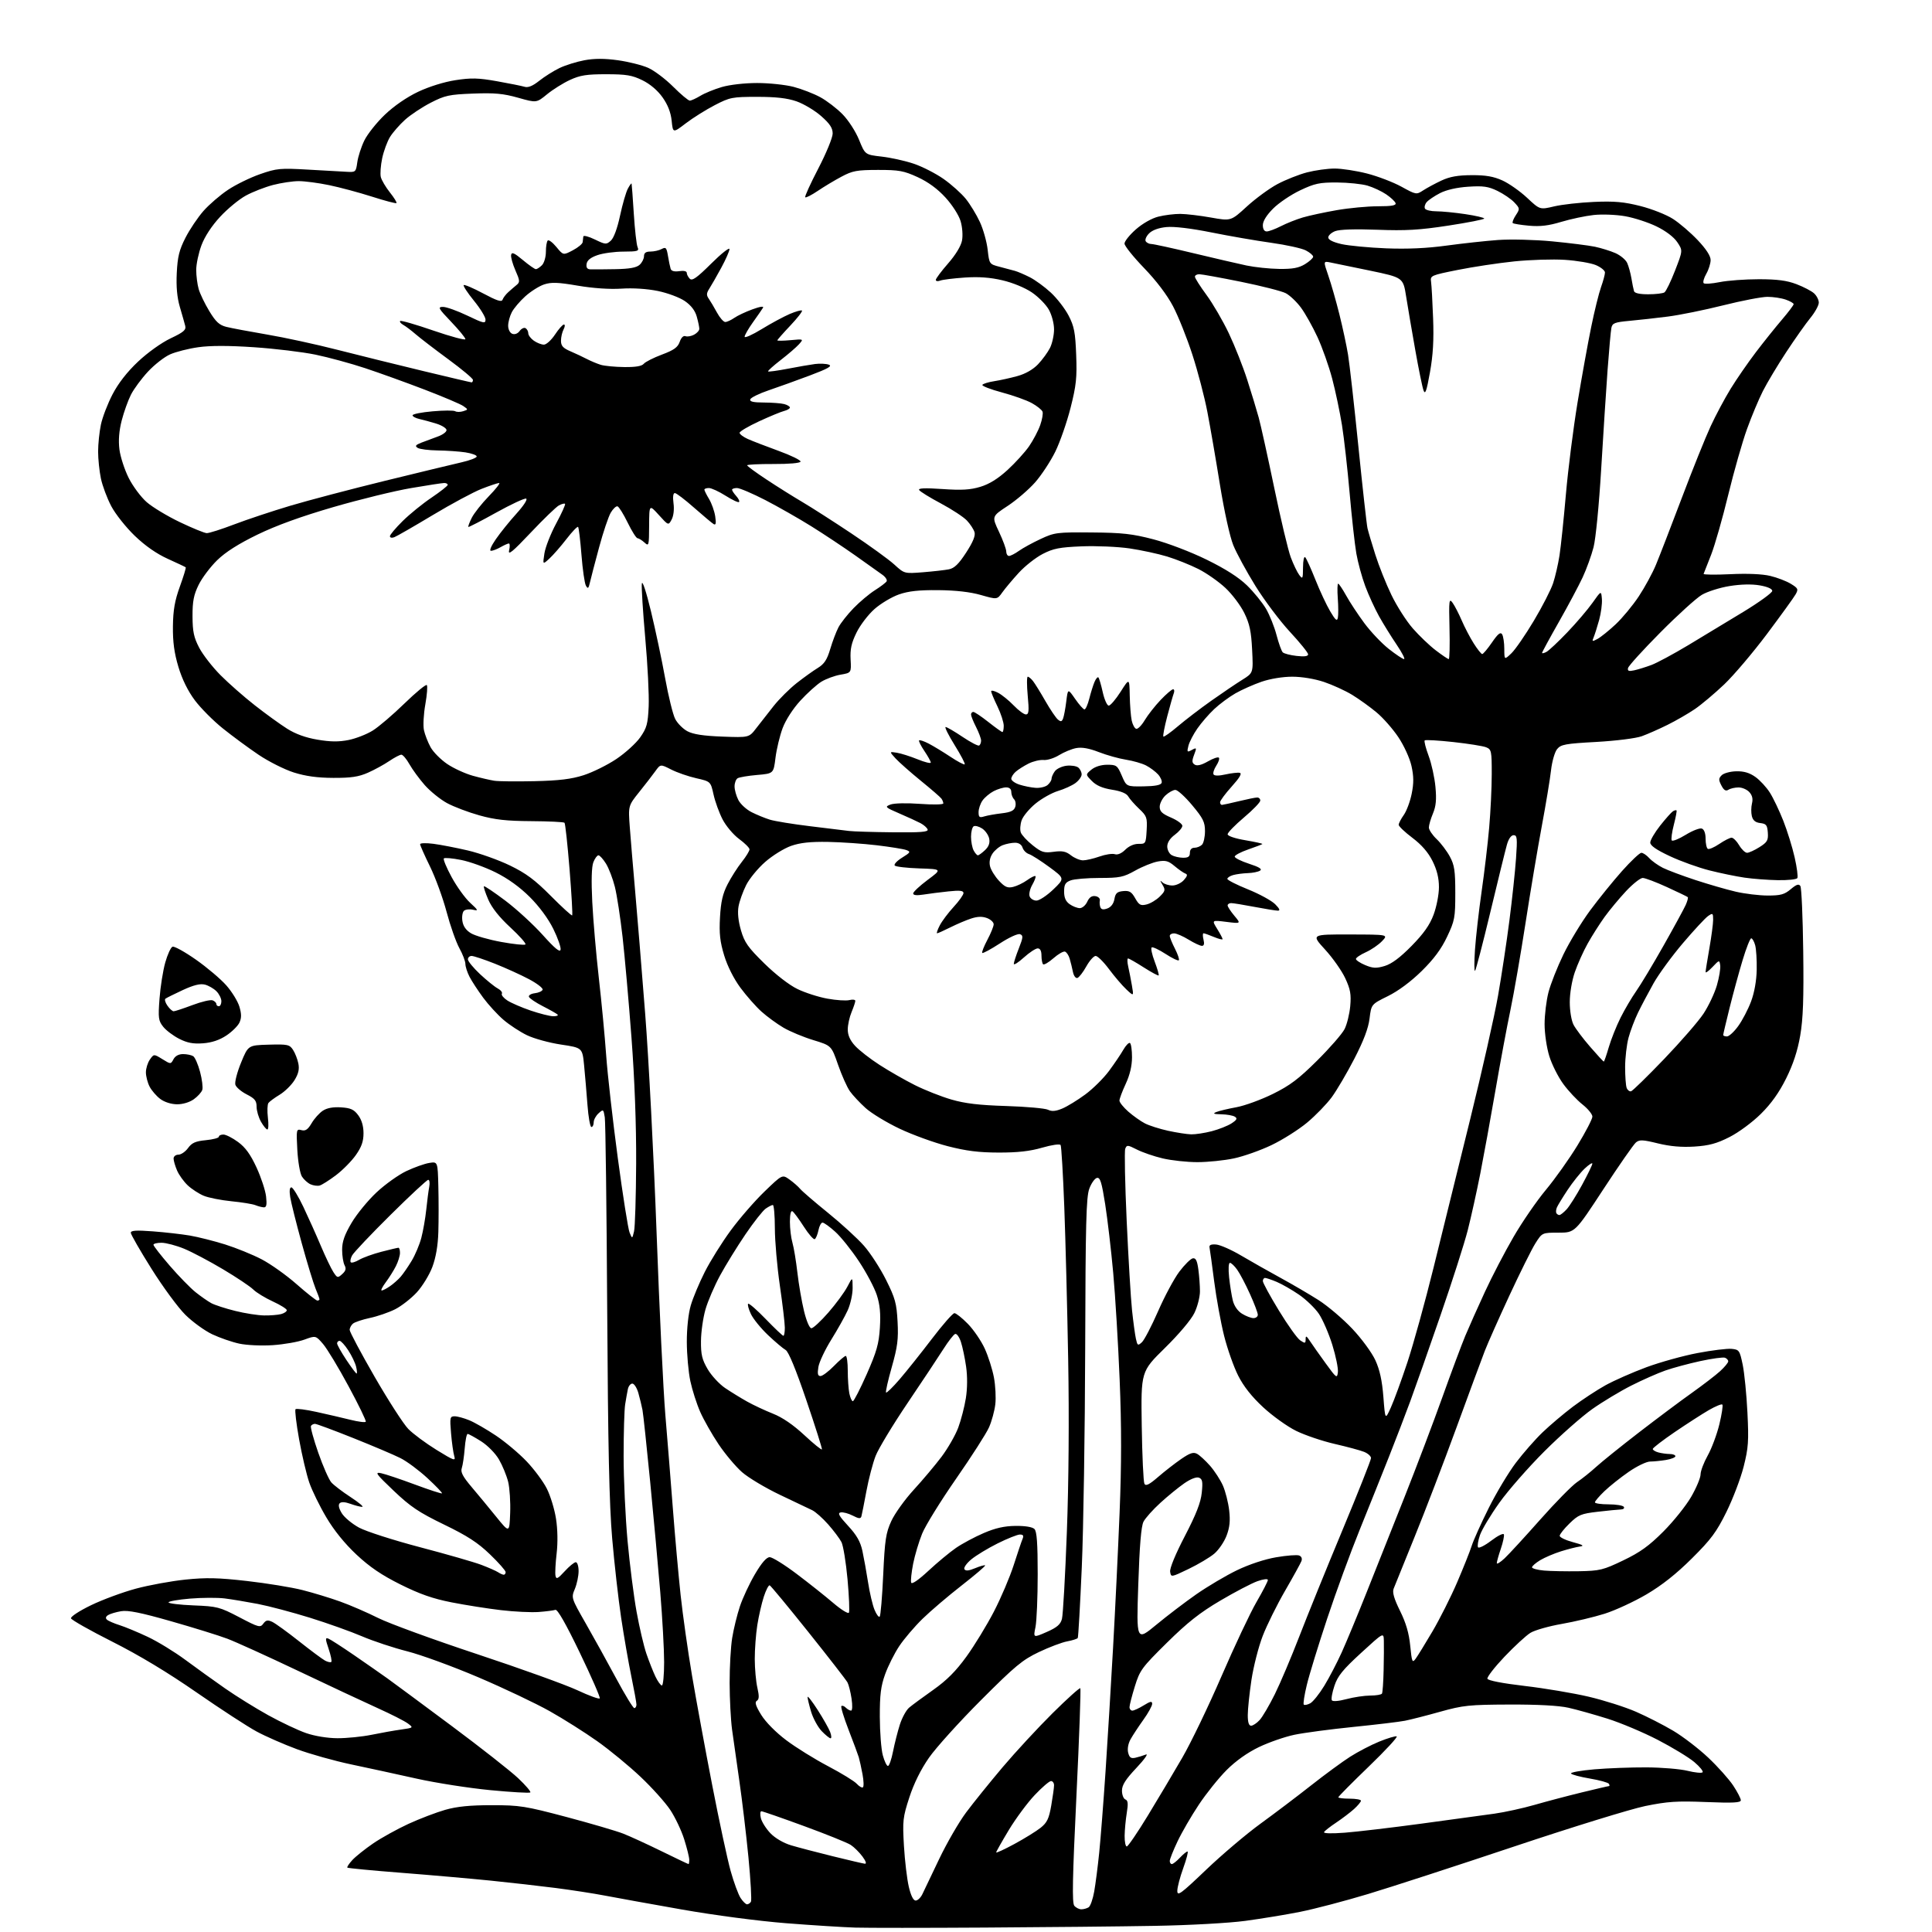 <?xml version="1.0" encoding="UTF-8" standalone="no"?>
<svg 
  version="1.1" 
  xmlns="http://www.w3.org/2000/svg" 
  xmlns:xlink="http://www.w3.org/1999/xlink" 
  xmlns:svg="http://www.w3.org/2000/svg"
  xmlns:rdf="http://www.w3.org/1999/02/22-rdf-syntax-ns#"
  xmlns:cc="http://creativecommons.org/ns#"
  xmlns:dc="http://purl.org/dc/elements/1.1/"
  viewBox="0 0 768 768"
  width="768"
  height="768"
>
<style>svg {background-color: white; }</style>"
<path stroke="none" fill="black" fill-rule="evenodd" d="M391.50,766.24C367.85,766.39 344.68,766.39 340.00,766.25C335.32,766.11 322.95,765.33 312.50,764.51C301.40,763.63 284.14,761.36 271.00,759.05C258.62,756.86 244.90,754.39 240.50,753.54C236.10,752.69 227.33,751.34 221.00,750.52C214.68,749.71 202.97,748.38 195.00,747.57C187.03,746.77 171.05,745.36 159.50,744.46C147.95,743.56 138.31,742.64 138.08,742.41C137.85,742.18 138.75,740.82 140.08,739.38C141.41,737.95 145.15,734.97 148.38,732.76C151.62,730.55 157.92,727.07 162.38,725.01C166.85,722.96 173.43,720.45 177.00,719.43C181.69,718.10 186.84,717.59 195.50,717.59C206.62,717.59 208.81,717.94 225.21,722.29C234.95,724.88 245.10,727.86 247.77,728.91C250.45,729.96 257.31,733.11 263.02,735.91C268.73,738.71 273.54,741.00 273.70,741.00C273.87,741.00 273.99,740.21 273.99,739.25C273.98,738.29 273.08,734.65 271.99,731.18C270.90,727.70 268.40,722.43 266.44,719.47C264.47,716.51 259.15,710.58 254.61,706.30C250.08,702.01 242.35,695.65 237.45,692.18C232.55,688.70 224.03,683.32 218.52,680.22C213.01,677.12 200.25,671.06 190.16,666.76C180.08,662.46 167.36,657.81 161.91,656.43C156.46,655.05 148.37,652.37 143.93,650.47C139.50,648.57 130.16,645.24 123.18,643.07C116.21,640.91 106.90,638.44 102.50,637.59C98.10,636.75 92.16,635.76 89.30,635.40C86.44,635.05 80.25,635.08 75.55,635.47C70.85,635.86 67.00,636.54 67.00,636.97C67.00,637.41 71.47,637.95 76.94,638.17C86.36,638.55 87.31,638.79 95.13,642.88C102.83,646.92 103.46,647.09 104.67,645.43C105.71,644.01 106.41,643.87 108.23,644.72C109.48,645.31 114.27,648.78 118.88,652.43C123.49,656.08 128.14,659.54 129.22,660.12C130.29,660.69 131.41,660.92 131.70,660.64C131.99,660.35 131.51,658.02 130.64,655.46C129.29,651.49 129.27,650.89 130.51,651.36C131.31,651.67 135.91,654.63 140.73,657.94C145.55,661.26 151.53,665.42 154.00,667.19C156.47,668.97 167.95,677.46 179.50,686.06C191.05,694.66 202.95,704.01 205.94,706.83C208.93,709.65 211.12,712.21 210.81,712.52C210.50,712.83 203.33,712.42 194.88,711.61C186.42,710.79 173.24,708.74 165.60,707.03C157.95,705.32 146.25,702.78 139.60,701.38C132.94,699.98 123.22,697.25 118.00,695.32C112.78,693.39 105.58,690.23 102.00,688.30C98.42,686.37 87.68,679.38 78.13,672.76C66.70,664.83 55.27,657.95 44.67,652.61C35.81,648.15 28.41,643.96 28.22,643.31C28.03,642.65 31.57,640.33 36.19,638.10C40.76,635.89 48.77,632.93 54.00,631.52C59.23,630.11 68.11,628.49 73.74,627.91C81.99,627.06 86.74,627.17 98.24,628.48C106.08,629.38 115.99,630.99 120.25,632.08C124.51,633.16 131.26,635.21 135.25,636.65C139.24,638.08 146.04,641.03 150.37,643.20C154.69,645.36 172.38,651.82 189.68,657.55C206.98,663.28 224.92,669.74 229.55,671.91C234.18,674.08 238.17,675.53 238.42,675.13C238.67,674.73 235.09,666.55 230.47,656.95C225.00,645.59 221.62,639.65 220.78,639.94C220.08,640.18 217.09,640.57 214.15,640.79C211.20,641.01 204.45,640.69 199.15,640.06C193.84,639.44 185.00,638.04 179.50,636.96C172.06,635.50 166.87,633.68 159.22,629.87C151.71,626.13 146.99,622.93 141.72,618.00C137.07,613.65 132.79,608.37 129.72,603.18C127.08,598.74 124.03,592.50 122.93,589.31C121.83,586.11 120.02,578.39 118.90,572.15C117.78,565.91 117.14,560.52 117.48,560.18C117.82,559.84 121.57,560.33 125.80,561.26C130.04,562.19 136.09,563.59 139.25,564.38C142.41,565.17 145.18,565.52 145.40,565.16C145.63,564.79 142.56,558.46 138.58,551.09C134.61,543.71 130.04,536.15 128.43,534.27C125.50,530.87 125.50,530.87 121.00,532.52C118.53,533.43 112.88,534.42 108.46,534.72C103.97,535.02 98.08,534.75 95.14,534.12C92.23,533.50 87.39,531.82 84.37,530.40C81.35,528.97 76.54,525.48 73.68,522.65C70.81,519.82 64.77,511.60 60.24,504.39C55.71,497.18 52.00,490.72 52.00,490.05C52.00,489.12 54.14,488.98 60.75,489.48C65.56,489.84 72.18,490.60 75.46,491.15C78.73,491.71 85.03,493.30 89.46,494.68C93.88,496.07 100.44,498.73 104.03,500.61C107.61,502.48 113.87,506.93 117.93,510.51C121.99,514.08 125.69,517.00 126.15,517.00C126.62,517.00 127.00,516.76 127.00,516.47C127.00,516.18 126.30,514.26 125.44,512.22C124.59,510.17 122.11,502.05 119.94,494.16C117.77,486.27 115.71,478.06 115.37,475.91C114.97,473.39 115.13,472.00 115.83,472.00C116.42,472.00 118.57,475.49 120.59,479.75C122.61,484.01 125.76,491.03 127.58,495.35C129.41,499.66 131.63,504.31 132.53,505.68C134.08,508.05 134.25,508.08 136.05,506.46C137.46,505.18 137.69,504.30 136.97,502.94C136.44,501.95 136.00,499.18 136.00,496.79C136.00,493.57 136.97,490.82 139.75,486.11C141.81,482.62 146.28,477.17 149.67,474.00C153.06,470.82 158.39,467.01 161.52,465.53C164.66,464.05 168.74,462.59 170.61,462.29C174.00,461.74 174.00,461.74 174.25,471.62C174.39,477.05 174.39,485.19 174.25,489.71C174.09,495.12 173.27,499.87 171.87,503.63C170.69,506.77 167.90,511.33 165.66,513.76C163.41,516.19 159.54,519.21 157.04,520.47C154.54,521.72 150.06,523.27 147.07,523.90C144.08,524.54 141.04,525.55 140.32,526.15C139.59,526.75 139.00,527.88 139.00,528.66C139.00,529.44 143.46,537.82 148.92,547.29C154.38,556.75 160.40,566.09 162.31,568.04C164.22,569.99 169.27,573.73 173.53,576.36C180.49,580.65 181.20,580.90 180.57,578.82C180.19,577.54 179.61,573.46 179.30,569.75C178.77,563.46 178.87,563.00 180.74,563.00C181.85,563.00 184.50,563.73 186.63,564.61C188.76,565.50 193.51,568.24 197.18,570.70C200.85,573.16 206.31,577.74 209.31,580.89C212.31,584.03 215.94,588.91 217.36,591.73C218.79,594.55 220.44,599.94 221.02,603.71C221.68,607.91 221.77,613.25 221.27,617.53C220.82,621.36 220.61,625.33 220.81,626.35C221.13,627.91 221.69,627.64 224.48,624.60C226.29,622.62 228.27,621.00 228.88,621.00C229.50,621.00 230.00,622.59 230.00,624.53C230.00,626.47 229.33,629.66 228.52,631.61C227.04,635.15 227.05,635.20 232.84,645.33C236.04,650.92 241.49,660.79 244.97,667.25C248.44,673.71 251.67,679.00 252.14,679.00C252.61,679.00 253.00,678.37 253.00,677.61C253.00,676.85 252.08,671.78 250.96,666.36C249.84,660.94 248.02,650.46 246.91,643.07C245.81,635.68 244.21,621.51 243.35,611.57C242.19,598.09 241.69,574.97 241.37,520.50C241.14,480.35 240.71,445.99 240.41,444.15C239.89,440.91 239.81,440.86 237.94,442.56C236.87,443.52 236.00,445.14 236.00,446.15C236.00,447.17 235.59,448.00 235.09,448.00C234.59,448.00 233.89,444.06 233.53,439.25C233.17,434.44 232.56,427.35 232.19,423.50C231.50,416.50 231.50,416.50 223.00,415.23C218.32,414.53 212.24,412.85 209.47,411.51C206.70,410.17 202.51,407.42 200.15,405.40C197.79,403.38 194.16,399.42 192.08,396.61C190.01,393.80 187.56,390.06 186.65,388.30C185.74,386.54 185.00,384.23 185.00,383.18C185.00,382.12 183.92,379.28 182.59,376.88C181.27,374.47 178.99,368.00 177.53,362.50C176.07,357.00 173.10,348.88 170.94,344.46C168.77,340.04 167.00,336.05 167.00,335.58C167.00,335.12 169.36,335.05 172.25,335.42C175.14,335.79 181.32,336.99 186.00,338.08C190.68,339.18 198.18,341.86 202.68,344.03C209.12,347.15 212.59,349.73 218.96,356.14C223.41,360.62 227.23,364.10 227.45,363.88C227.67,363.66 227.20,355.41 226.41,345.55C225.61,335.70 224.71,327.37 224.40,327.06C224.09,326.75 218.13,326.46 211.17,326.42C201.30,326.36 196.74,325.85 190.53,324.11C186.15,322.89 180.36,320.69 177.67,319.23C174.99,317.76 171.02,314.55 168.85,312.10C166.69,309.64 163.95,305.91 162.77,303.81C161.60,301.72 160.14,300.00 159.55,300.00C158.95,300.00 156.79,301.14 154.73,302.53C152.68,303.93 148.87,306.01 146.25,307.17C142.55,308.80 139.52,309.25 132.50,309.22C126.19,309.20 121.49,308.55 116.79,307.07C113.11,305.90 106.81,302.74 102.79,300.03C98.78,297.33 92.39,292.62 88.59,289.57C84.78,286.52 79.77,281.48 77.44,278.36C74.69,274.68 72.40,270.03 70.92,265.10C69.26,259.56 68.67,255.20 68.74,249.00C68.82,242.50 69.47,238.77 71.50,233.16C72.96,229.13 74.01,225.69 73.83,225.52C73.65,225.35 70.44,223.84 66.71,222.15C62.26,220.14 57.73,216.99 53.57,212.99C50.08,209.64 45.87,204.33 44.22,201.20C42.57,198.06 40.72,193.12 40.11,190.20C39.50,187.29 39.00,182.47 39.00,179.50C39.00,176.53 39.50,171.71 40.11,168.80C40.72,165.88 42.80,160.47 44.73,156.76C47.03,152.34 50.52,147.86 54.87,143.76C58.72,140.13 64.17,136.24 67.82,134.50C73.04,132.03 74.05,131.15 73.62,129.50C73.34,128.40 72.38,125.03 71.49,122.00C70.39,118.24 70.00,113.96 70.27,108.50C70.59,102.04 71.25,99.35 73.73,94.50C75.41,91.20 78.64,86.41 80.89,83.85C83.15,81.29 87.54,77.51 90.65,75.45C93.75,73.38 99.49,70.58 103.40,69.22C110.01,66.92 111.34,66.79 122.50,67.43C129.10,67.80 136.07,68.20 137.99,68.30C141.35,68.49 141.50,68.35 142.03,64.50C142.33,62.30 143.58,58.42 144.82,55.87C146.05,53.33 149.72,48.71 152.98,45.60C156.64,42.11 161.71,38.62 166.21,36.49C170.55,34.43 176.56,32.56 181.05,31.87C187.32,30.90 190.12,30.97 197.55,32.29C202.47,33.17 207.42,34.16 208.54,34.50C209.93,34.93 211.76,34.18 214.35,32.12C216.43,30.47 220.04,28.19 222.38,27.06C224.72,25.93 229.19,24.53 232.32,23.95C236.31,23.21 240.29,23.21 245.63,23.95C249.82,24.54 255.22,25.89 257.64,26.96C260.05,28.03 264.53,31.40 267.58,34.45C270.63,37.50 273.61,40.00 274.20,40.00C274.78,40.00 276.67,39.14 278.38,38.10C280.10,37.05 283.94,35.47 286.93,34.60C290.05,33.68 296.03,33.00 300.97,33.00C305.71,33.00 312.23,33.69 315.47,34.53C318.70,35.38 323.47,37.22 326.06,38.63C328.66,40.04 332.65,43.10 334.93,45.43C337.26,47.80 340.14,52.26 341.49,55.58C343.89,61.50 343.89,61.50 350.47,62.25C354.09,62.66 359.83,63.93 363.23,65.08C366.63,66.22 371.96,68.95 375.09,71.14C378.21,73.33 382.19,76.90 383.93,79.06C385.67,81.22 388.18,85.36 389.52,88.25C390.86,91.14 392.25,96.09 392.61,99.25C393.26,104.98 393.27,104.99 397.38,106.06C399.65,106.64 402.40,107.37 403.50,107.69C404.60,108.00 407.23,109.13 409.35,110.20C411.47,111.27 415.22,114.00 417.69,116.28C420.16,118.56 423.35,122.69 424.79,125.46C427.00,129.73 427.46,132.12 427.80,141.10C428.15,150.12 427.82,153.23 425.57,162.10C424.12,167.82 421.40,175.65 419.52,179.50C417.63,183.35 414.02,188.85 411.49,191.73C408.96,194.60 404.04,198.83 400.55,201.12C394.22,205.28 394.22,205.28 397.11,211.39C398.70,214.75 400.00,218.29 400.00,219.25C400.00,220.21 400.49,221.00 401.10,221.00C401.70,221.00 403.48,220.09 405.05,218.97C406.62,217.85 410.51,215.72 413.70,214.24C419.21,211.67 420.22,211.54 434.00,211.66C446.17,211.76 450.11,212.20 458.50,214.39C464.18,215.88 473.32,219.37 479.65,222.47C487.14,226.14 492.40,229.50 495.71,232.72C498.41,235.35 501.81,239.53 503.26,242.00C504.71,244.48 506.59,249.18 507.44,252.45C508.30,255.72 509.41,258.81 509.91,259.31C510.41,259.81 512.89,260.46 515.41,260.74C518.51,261.09 520.00,260.89 520.00,260.11C520.00,259.47 516.74,255.44 512.75,251.14C508.76,246.84 502.60,238.63 499.05,232.91C495.50,227.18 491.54,219.90 490.25,216.72C488.89,213.38 486.66,203.25 484.95,192.72C483.34,182.70 481.09,169.66 479.95,163.75C478.82,157.83 476.14,147.59 473.99,140.98C471.85,134.37 468.39,125.72 466.31,121.76C463.92,117.22 459.67,111.61 454.77,106.53C450.51,102.11 447.01,97.75 447.01,96.83C447.00,95.92 449.03,93.38 451.51,91.20C454.16,88.86 457.84,86.77 460.45,86.12C462.89,85.50 466.82,85.02 469.19,85.03C471.56,85.05 477.06,85.70 481.41,86.48C489.32,87.89 489.32,87.89 495.64,82.09C499.12,78.91 504.60,74.89 507.81,73.18C511.03,71.47 516.31,69.37 519.54,68.53C522.77,67.69 527.73,67.00 530.55,67.00C533.37,67.00 539.17,67.89 543.43,68.98C547.69,70.07 553.84,72.43 557.09,74.21C562.93,77.42 563.04,77.44 565.75,75.67C567.26,74.69 570.52,72.93 573.00,71.77C576.29,70.23 579.51,69.65 585.00,69.63C590.57,69.60 593.71,70.14 597.22,71.73C599.81,72.90 604.23,76.00 607.03,78.62C612.12,83.39 612.12,83.39 617.81,82.04C620.94,81.30 628.08,80.50 633.68,80.26C641.76,79.91 645.55,80.25 652.07,81.90C656.59,83.04 662.42,85.34 665.03,87.02C667.63,88.69 672.07,92.49 674.88,95.47C678.21,98.98 680.00,101.75 680.00,103.36C680.00,104.72 679.22,107.20 678.27,108.85C677.32,110.51 676.86,112.19 677.24,112.58C677.63,112.97 680.51,112.77 683.64,112.14C686.77,111.51 693.75,111.00 699.16,111.00C706.47,111.00 710.29,111.50 714.10,112.95C716.92,114.02 720.07,115.66 721.11,116.60C722.15,117.54 723.00,119.21 723.00,120.30C723.00,121.40 721.49,124.14 719.64,126.40C717.80,128.65 713.47,134.78 710.04,140.00C706.60,145.22 702.44,152.18 700.78,155.45C699.12,158.72 696.27,165.53 694.45,170.58C692.62,175.63 689.28,187.35 687.02,196.63C684.77,205.91 681.71,216.64 680.21,220.49C678.72,224.33 677.37,227.77 677.21,228.12C677.04,228.47 681.82,228.53 687.81,228.25C694.63,227.92 700.57,228.18 703.69,228.93C706.43,229.58 710.11,230.99 711.86,232.06C714.78,233.84 714.95,234.20 713.78,236.27C713.08,237.52 707.95,244.60 702.40,252.02C696.84,259.43 689.19,268.45 685.40,272.06C681.60,275.67 676.36,280.08 673.74,281.87C671.11,283.66 666.22,286.48 662.87,288.14C659.51,289.81 654.91,291.84 652.63,292.66C650.31,293.50 642.40,294.49 634.58,294.93C622.18,295.61 620.48,295.93 618.97,297.79C618.03,298.95 616.95,302.71 616.56,306.19C616.18,309.66 614.51,319.70 612.87,328.49C611.23,337.29 608.32,354.61 606.41,366.99C604.49,379.37 601.80,394.90 600.42,401.50C599.03,408.10 596.35,422.50 594.45,433.50C592.55,444.50 589.84,459.35 588.44,466.50C587.03,473.65 584.79,483.77 583.46,489.00C582.13,494.23 577.23,509.52 572.57,523.00C567.92,536.48 562.54,551.77 560.61,557.00C558.69,562.23 554.89,572.12 552.17,579.00C549.45,585.88 544.22,598.92 540.55,607.99C536.87,617.05 531.02,633.03 527.55,643.49C524.08,653.94 520.44,665.77 519.48,669.78C518.51,673.78 517.97,677.30 518.27,677.61C518.58,677.91 519.73,677.68 520.84,677.09C521.94,676.49 524.46,673.35 526.43,670.11C528.41,666.86 531.52,660.90 533.35,656.85C535.18,652.81 539.64,642.08 543.25,633.00C546.87,623.92 553.67,606.83 558.36,595.00C563.05,583.17 569.79,565.40 573.33,555.50C576.87,545.60 580.99,534.58 582.48,531.00C583.98,527.42 587.49,519.55 590.29,513.50C593.08,507.45 598.19,497.64 601.64,491.71C605.08,485.77 610.87,477.35 614.51,472.99C618.14,468.63 623.79,460.68 627.06,455.32C630.33,449.96 633.00,444.81 633.00,443.87C633.00,442.93 631.23,440.76 629.06,439.04C626.89,437.33 623.46,433.67 621.44,430.91C619.42,428.16 616.91,423.19 615.88,419.86C614.83,416.48 614.00,410.87 614.00,407.12C614.00,403.44 614.69,397.74 615.54,394.46C616.38,391.18 619.06,384.41 621.48,379.41C623.90,374.42 628.68,366.54 632.10,361.91C635.52,357.29 641.23,350.24 644.78,346.25C648.34,342.26 651.80,339.00 652.47,339.00C653.14,339.00 654.55,339.95 655.60,341.11C656.64,342.26 659.08,344.00 661.00,344.97C662.92,345.93 668.77,348.12 674.00,349.84C679.23,351.55 686.42,353.63 690.00,354.46C693.58,355.29 699.28,355.98 702.67,355.99C707.83,356.00 709.34,355.58 711.85,353.47C714.13,351.55 715.05,351.25 715.68,352.22C716.13,352.93 716.64,364.61 716.81,378.19C717.05,396.92 716.76,405.01 715.61,411.68C714.57,417.72 712.82,423.04 710.04,428.65C707.25,434.27 704.12,438.68 700.00,442.76C696.62,446.11 691.17,450.14 687.50,452.00C682.42,454.58 679.38,455.40 673.58,455.78C668.48,456.10 663.94,455.71 659.06,454.52C653.05,453.04 651.72,452.98 650.31,454.14C649.40,454.89 643.57,463.26 637.36,472.75C626.06,490.00 626.06,490.00 619.54,490.00C613.03,490.00 613.03,490.00 610.34,494.25C608.86,496.59 604.22,505.93 600.01,515.00C595.80,524.08 591.40,533.98 590.23,537.00C589.05,540.02 583.99,553.75 578.96,567.50C573.94,581.25 566.45,600.83 562.30,611.00C558.16,621.17 554.41,630.42 553.98,631.55C553.43,633.01 554.17,635.57 556.55,640.38C558.91,645.15 560.10,649.24 560.59,654.24C561.23,660.67 561.42,661.15 562.71,659.41C563.49,658.36 566.52,653.45 569.43,648.50C572.34,643.55 576.76,634.77 579.24,629.00C581.72,623.23 584.32,616.70 585.02,614.50C585.71,612.30 588.75,605.55 591.77,599.50C594.79,593.45 599.65,585.35 602.56,581.50C605.47,577.65 610.25,572.20 613.18,569.39C616.11,566.57 621.53,561.99 625.23,559.19C628.94,556.40 634.79,552.56 638.23,550.65C641.68,548.75 648.97,545.54 654.43,543.51C659.90,541.49 669.05,538.94 674.77,537.86C680.49,536.77 686.59,536.02 688.33,536.19C691.34,536.48 691.56,536.80 692.75,542.50C693.43,545.80 694.28,554.35 694.63,561.50C695.20,572.86 695.01,575.57 693.13,583.00C691.95,587.67 688.87,595.77 686.29,601.00C682.34,609.01 680.19,611.91 672.55,619.50C666.39,625.63 660.64,630.18 654.52,633.78C649.58,636.68 642.08,640.15 637.87,641.48C633.65,642.81 625.99,644.63 620.85,645.53C615.71,646.42 610.09,648.02 608.37,649.08C606.65,650.14 602.01,654.42 598.06,658.57C594.11,662.73 591.06,666.67 591.27,667.32C591.51,668.04 597.23,669.15 606.08,670.19C614.01,671.12 625.45,673.04 631.50,674.46C637.55,675.88 646.02,678.57 650.31,680.44C654.61,682.31 661.28,685.72 665.14,688.01C669.00,690.31 675.25,695.10 679.04,698.68C682.83,702.25 687.29,707.24 688.96,709.76C690.63,712.28 692.00,714.92 692.00,715.62C692.00,716.61 689.01,716.77 678.25,716.34C666.62,715.87 662.88,716.12 654.00,717.93C648.23,719.12 624.83,726.34 602.00,733.98C579.17,741.62 552.99,750.14 543.82,752.90C534.64,755.67 522.49,758.86 516.80,759.99C511.12,761.12 501.30,762.73 494.99,763.58C488.51,764.45 472.81,765.32 459.00,765.56C445.52,765.80 415.15,766.10 391.50,766.24zM429.87,758.98C430.77,758.98 432.06,758.61 432.75,758.18C433.44,757.74 434.43,754.93 434.96,751.94C435.49,748.95 436.39,742.00 436.95,736.50C437.51,731.00 438.65,716.38 439.48,704.00C440.30,691.62 441.65,669.58 442.46,655.00C443.28,640.42 444.44,616.35 445.05,601.50C445.84,582.10 445.85,567.18 445.08,548.50C444.50,534.20 443.34,515.08 442.52,506.00C441.70,496.93 440.26,484.65 439.33,478.71C437.96,469.99 437.34,467.98 436.07,468.23C435.21,468.39 433.83,470.32 433.02,472.51C431.78,475.85 431.51,486.22 431.38,536.00C431.29,568.73 430.69,607.87 430.03,622.98C429.37,638.10 428.65,650.76 428.43,651.12C428.20,651.48 426.33,652.08 424.26,652.46C422.19,652.84 417.12,654.75 413.00,656.71C406.43,659.83 403.56,662.21 389.91,675.88C381.33,684.47 372.05,694.75 369.28,698.73C366.03,703.40 363.27,708.98 361.48,714.49C358.90,722.40 358.75,723.79 359.33,733.76C359.68,739.67 360.55,746.98 361.26,750.00C362.08,753.52 363.06,755.50 363.99,755.50C364.78,755.50 365.97,754.38 366.64,753.00C367.31,751.62 370.32,745.33 373.33,739.00C376.35,732.67 381.16,724.35 384.03,720.50C386.90,716.65 393.44,708.55 398.55,702.50C403.67,696.45 412.60,686.80 418.39,681.05C424.19,675.30 429.16,670.83 429.44,671.10C429.71,671.38 429.02,690.62 427.90,713.87C426.32,746.64 426.13,756.45 427.05,757.57C427.71,758.35 428.98,758.99 429.87,758.98zM296.96,757.00C297.47,757.00 298.16,756.54 298.51,755.98C298.85,755.43 298.40,747.44 297.51,738.23C296.61,729.03 294.99,715.42 293.91,708.00C292.83,700.58 291.52,691.35 291.00,687.50C290.49,683.65 290.05,675.33 290.04,669.00C290.03,662.67 290.48,654.60 291.06,651.07C291.63,647.53 293.01,641.90 294.12,638.57C295.23,635.23 297.92,629.46 300.11,625.75C302.79,621.20 304.71,619.00 305.98,619.00C307.02,619.00 311.84,621.99 316.68,625.65C321.53,629.31 328.06,634.49 331.18,637.16C334.31,639.84 337.13,641.60 337.45,641.08C337.77,640.57 337.52,634.60 336.91,627.82C336.29,621.05 335.20,614.38 334.49,613.00C333.78,611.62 331.41,608.47 329.22,605.98C327.03,603.50 324.17,600.96 322.87,600.33C321.57,599.71 315.77,596.95 310.00,594.20C304.23,591.45 297.45,587.39 294.94,585.18C292.43,582.97 288.25,577.99 285.65,574.12C283.05,570.24 279.77,564.47 278.36,561.29C276.95,558.10 275.18,552.58 274.42,549.00C273.66,545.42 273.03,538.42 273.02,533.43C273.01,528.04 273.64,522.16 274.59,518.93C275.46,515.94 277.97,509.94 280.17,505.60C282.37,501.25 287.01,493.83 290.49,489.10C293.96,484.37 299.99,477.43 303.89,473.67C310.97,466.84 310.97,466.84 313.82,468.87C315.39,469.99 317.31,471.67 318.09,472.61C318.86,473.54 323.83,477.82 329.13,482.11C334.43,486.40 340.86,492.29 343.43,495.20C346.00,498.12 349.96,504.23 352.23,508.79C355.85,516.04 356.42,518.11 356.80,525.41C357.17,532.37 356.78,535.36 354.50,543.42C352.99,548.74 351.96,553.30 352.22,553.55C352.48,553.81 354.91,551.43 357.64,548.26C360.37,545.09 366.11,537.89 370.41,532.25C374.70,526.61 378.75,522.00 379.40,522.00C380.05,522.00 382.45,523.91 384.74,526.25C387.03,528.59 390.05,533.02 391.46,536.11C392.86,539.19 394.51,544.36 395.11,547.61C395.71,550.85 395.96,555.64 395.65,558.25C395.34,560.86 394.22,564.98 393.14,567.41C392.07,569.83 386.18,579.02 380.06,587.82C373.94,596.63 367.86,606.45 366.56,609.66C365.26,612.87 363.65,618.27 362.98,621.66C362.32,625.05 361.97,628.40 362.20,629.11C362.47,629.90 365.07,628.12 369.07,624.41C372.60,621.12 377.54,617.03 380.02,615.32C382.51,613.61 387.46,610.96 391.02,609.43C395.68,607.42 399.25,606.62 403.70,606.57C407.53,606.53 410.39,607.00 411.20,607.80C412.16,608.76 412.50,613.41 412.50,625.80C412.50,634.98 412.10,644.43 411.62,646.79C410.73,651.08 410.73,651.08 416.06,648.75C420.17,646.94 421.55,645.76 422.14,643.55C422.56,641.98 423.44,626.48 424.09,609.10C424.83,589.52 425.03,563.43 424.62,540.50C424.26,520.15 423.56,492.83 423.07,479.79C422.58,466.75 421.92,455.67 421.61,455.17C421.29,454.65 418.11,455.11 414.27,456.22C409.42,457.63 404.53,458.18 397.00,458.16C389.09,458.15 384.09,457.52 376.72,455.62C371.35,454.24 362.75,451.11 357.63,448.69C352.50,446.26 346.42,442.57 344.11,440.48C341.80,438.40 338.99,435.39 337.86,433.81C336.73,432.22 334.62,427.49 333.15,423.29C330.50,415.65 330.50,415.65 323.32,413.46C319.38,412.26 314.03,410.04 311.45,408.52C308.87,407.01 304.93,404.13 302.70,402.13C300.48,400.14 296.71,395.86 294.32,392.63C291.68,389.05 289.16,384.05 287.87,379.80C286.21,374.34 285.85,371.08 286.21,364.67C286.55,358.48 287.28,355.29 289.23,351.50C290.64,348.75 293.19,344.75 294.90,342.61C296.60,340.47 297.97,338.22 297.94,337.61C297.91,337.00 296.04,335.15 293.80,333.50C291.55,331.85 288.61,328.36 287.25,325.75C285.89,323.13 284.27,318.67 283.64,315.82C282.49,310.66 282.49,310.66 276.75,309.35C273.60,308.64 269.11,307.08 266.78,305.89C262.55,303.73 262.55,303.73 260.52,306.54C259.41,308.09 256.53,311.82 254.11,314.83C249.72,320.31 249.72,320.31 250.36,328.91C250.71,333.63 251.66,344.93 252.46,354.00C253.27,363.07 255.07,385.12 256.47,403.00C257.87,420.88 259.90,460.02 261.00,490.00C262.09,519.98 263.66,552.60 264.49,562.50C265.32,572.40 266.68,589.27 267.50,600.00C268.32,610.73 269.70,626.02 270.55,634.00C271.41,641.98 273.45,656.38 275.08,666.00C276.71,675.62 280.31,695.20 283.09,709.50C285.86,723.80 289.17,739.20 290.44,743.73C291.70,748.26 293.49,753.09 294.39,754.48C295.30,755.87 296.46,757.00 296.96,757.00zM479.42,743.29C485.70,737.29 495.44,729.03 501.07,724.94C506.70,720.85 515.75,714.00 521.18,709.72C526.61,705.44 533.60,700.31 536.70,698.33C539.80,696.35 545.01,693.64 548.27,692.31C551.53,690.99 554.65,690.05 555.20,690.23C555.76,690.42 550.76,695.82 544.10,702.24C537.45,708.65 532.00,714.15 532.00,714.45C532.00,714.75 534.02,715.00 536.50,715.00C538.98,715.00 541.00,715.37 541.00,715.81C541.00,716.26 539.76,717.75 538.25,719.12C536.74,720.48 533.57,722.89 531.21,724.47C528.84,726.04 526.65,727.75 526.34,728.27C525.98,728.84 529.21,728.93 534.63,728.52C539.51,728.14 553.17,726.53 565.00,724.93C576.83,723.33 589.88,721.55 594.00,720.97C598.12,720.39 605.33,718.81 610.00,717.47C614.67,716.12 623.13,713.89 628.79,712.51C634.45,711.13 639.31,710.00 639.60,710.00C639.88,710.00 639.86,709.59 639.56,709.09C639.25,708.59 635.85,707.65 632.00,707.00C628.15,706.35 624.78,705.45 624.50,705.00C624.22,704.55 628.39,703.81 633.75,703.34C639.11,702.88 648.45,702.53 654.50,702.56C660.55,702.59 667.89,703.20 670.80,703.92C673.72,704.64 676.42,704.91 676.80,704.52C677.19,704.13 675.70,702.29 673.50,700.44C671.30,698.58 664.77,694.62 659.00,691.63C653.23,688.64 644.23,684.85 639.00,683.20C633.77,681.56 626.80,679.60 623.50,678.86C619.64,677.99 611.26,677.54 600.00,677.58C584.00,677.64 581.64,677.89 572.50,680.44C567.00,681.98 560.70,683.59 558.50,684.02C556.30,684.46 547.08,685.56 538.00,686.48C528.92,687.40 518.37,688.80 514.54,689.60C510.72,690.40 504.37,692.61 500.43,694.50C495.86,696.70 491.23,699.99 487.61,703.61C484.50,706.72 479.52,712.92 476.55,717.39C473.58,721.85 469.77,728.42 468.08,732.00C466.38,735.58 465.00,739.06 465.00,739.75C465.00,740.44 465.37,741.00 465.83,741.00C466.28,741.00 467.71,739.88 469.00,738.50C470.29,737.12 471.66,736.00 472.05,736.00C472.44,736.00 471.68,738.95 470.38,742.55C469.07,746.15 468.00,750.24 468.00,751.64C468.00,753.89 469.36,752.90 479.42,743.29zM343.78,740.86C344.57,740.95 344.20,739.84 342.83,737.98C341.60,736.33 339.52,734.26 338.19,733.39C336.87,732.52 328.53,729.16 319.66,725.91C310.80,722.66 303.14,720.00 302.66,720.00C302.18,720.00 302.09,721.24 302.46,722.75C302.83,724.26 304.55,726.97 306.28,728.77C308.15,730.71 311.46,732.64 314.46,733.54C317.23,734.37 324.68,736.32 331.00,737.88C337.32,739.44 343.08,740.78 343.78,740.86zM403.25,733.01C407.24,730.85 411.91,727.96 413.64,726.59C416.23,724.52 416.97,722.98 417.89,717.71C418.50,714.21 419.00,710.59 419.00,709.67C419.00,708.75 418.45,708.00 417.79,708.00C417.12,708.00 414.21,710.50 411.32,713.56C408.43,716.61 403.80,722.86 401.03,727.44C398.27,732.03 396.00,736.04 396.00,736.36C396.00,736.67 399.26,735.17 403.25,733.01zM447.91,734.00C448.40,734.00 452.17,728.49 456.27,721.75C460.37,715.01 466.54,704.65 469.97,698.72C473.41,692.79 480.43,678.20 485.58,666.29C490.73,654.38 496.98,641.13 499.47,636.84C501.96,632.55 504.00,628.61 504.00,628.07C504.00,627.51 502.23,627.71 499.85,628.55C497.57,629.36 490.94,632.82 485.11,636.26C476.98,641.05 472.05,644.94 463.88,653.00C453.90,662.85 453.10,663.93 451.12,670.36C449.95,674.13 449.00,677.84 449.00,678.61C449.00,679.37 449.51,680.00 450.13,680.00C450.75,680.00 452.78,679.06 454.63,677.92C457.32,676.26 458.00,676.13 458.00,677.31C458.00,678.12 456.43,680.97 454.51,683.64C452.60,686.31 450.31,689.79 449.43,691.36C448.47,693.08 448.09,695.21 448.46,696.72C448.95,698.66 449.58,699.11 451.30,698.74C452.51,698.47 454.40,697.90 455.50,697.46C456.60,697.02 454.91,699.41 451.75,702.76C447.41,707.36 446.00,709.58 446.00,711.82C446.00,713.45 446.61,715.02 447.35,715.31C448.39,715.70 448.52,716.95 447.91,720.66C447.48,723.32 447.09,727.41 447.06,729.75C447.03,732.09 447.41,734.00 447.91,734.00zM343.01,710.50C343.42,710.24 343.35,707.89 342.86,705.27C342.37,702.65 341.70,699.60 341.37,698.50C341.03,697.40 339.22,692.51 337.33,687.64C335.44,682.76 334.15,678.52 334.46,678.20C334.78,677.89 335.57,678.17 336.22,678.82C336.87,679.47 337.81,680.00 338.31,680.00C338.84,680.00 338.92,677.97 338.51,675.25C338.12,672.64 337.39,669.73 336.89,668.79C336.39,667.85 329.40,658.85 321.36,648.79C313.32,638.73 306.39,630.36 305.97,630.20C305.54,630.03 304.49,632.06 303.63,634.70C302.77,637.34 301.61,642.42 301.04,646.00C300.48,649.58 300.02,655.65 300.03,659.50C300.04,663.35 300.51,668.49 301.07,670.91C301.83,674.25 301.78,675.52 300.85,676.09C299.94,676.65 300.40,678.12 302.59,681.68C304.35,684.54 308.40,688.64 312.53,691.75C316.36,694.64 323.85,699.29 329.18,702.09C334.50,704.89 339.62,708.03 340.56,709.07C341.50,710.10 342.60,710.75 343.01,710.50zM352.97,702.00C353.46,702.00 354.37,699.41 354.99,696.25C355.62,693.09 356.84,688.27 357.71,685.54C358.59,682.81 360.24,679.78 361.40,678.81C362.55,677.83 366.85,674.67 370.95,671.77C376.37,667.94 379.98,664.31 384.19,658.50C387.37,654.10 392.27,646.07 395.08,640.66C397.89,635.24 401.43,626.92 402.96,622.16C404.49,617.39 406.07,612.71 406.48,611.75C407.02,610.46 406.74,610.00 405.43,610.00C404.45,610.00 400.47,611.59 396.57,613.53C392.68,615.47 387.97,618.33 386.10,619.88C384.23,621.43 383.00,623.19 383.37,623.79C383.84,624.55 385.11,624.43 387.63,623.38C389.60,622.56 391.39,622.06 391.60,622.27C391.82,622.49 387.61,626.08 382.25,630.26C376.89,634.44 369.89,640.40 366.70,643.52C363.51,646.64 359.35,651.52 357.45,654.38C355.55,657.24 353.03,662.26 351.85,665.54C350.14,670.30 349.72,673.72 349.74,682.50C349.76,688.55 350.29,695.41 350.93,697.75C351.56,700.09 352.48,702.00 352.97,702.00zM134.18,690.97C137.86,690.98 143.94,690.37 147.68,689.61C151.43,688.84 156.73,687.90 159.45,687.52C164.37,686.82 164.39,686.80 162.15,685.12C160.91,684.18 155.54,681.45 150.20,679.04C144.87,676.63 130.60,669.95 118.50,664.19C106.41,658.44 93.73,652.68 90.33,651.40C86.94,650.12 76.88,647.00 67.99,644.47C55.94,641.03 50.88,640.01 48.14,640.48C46.11,640.82 43.80,641.51 42.99,642.01C42.03,642.60 41.86,643.24 42.51,643.84C43.05,644.34 45.30,645.32 47.50,646.01C49.70,646.70 54.73,648.79 58.68,650.65C62.63,652.50 69.38,656.63 73.68,659.82C77.98,663.01 85.10,668.12 89.50,671.19C93.90,674.26 101.64,679.06 106.70,681.86C111.76,684.65 118.51,687.84 121.70,688.94C125.16,690.13 130.19,690.95 134.18,690.97zM330.16,691.00C329.73,691.00 328.14,689.71 326.63,688.14C325.12,686.56 323.24,683.11 322.44,680.48C321.65,677.84 321.01,675.19 321.02,674.59C321.03,673.99 322.84,676.31 325.05,679.75C327.25,683.19 329.48,687.13 330.00,688.50C330.52,689.88 330.60,691.00 330.16,691.00zM497.33,686.00C498.05,686.00 499.58,684.99 500.72,683.75C501.86,682.51 504.57,677.90 506.75,673.50C508.93,669.10 513.31,658.75 516.50,650.50C519.68,642.25 527.40,623.23 533.65,608.24C539.89,593.25 545.00,580.37 545.00,579.61C545.00,578.86 543.76,577.75 542.25,577.14C540.74,576.53 535.47,575.11 530.54,573.98C525.62,572.85 518.73,570.51 515.24,568.80C511.74,567.08 505.85,562.86 502.14,559.42C497.59,555.21 494.34,551.10 492.19,546.83C490.43,543.35 487.91,536.23 486.60,531.00C485.29,525.77 483.52,516.06 482.66,509.42C481.81,502.77 480.97,496.70 480.81,495.92C480.59,494.92 481.35,494.56 483.40,494.71C485.00,494.82 489.50,496.81 493.40,499.12C497.31,501.42 504.32,505.40 509.00,507.95C513.67,510.50 520.50,514.49 524.16,516.82C527.82,519.16 533.84,524.27 537.53,528.18C541.29,532.16 545.34,537.69 546.73,540.72C548.48,544.54 549.41,548.82 549.92,555.32C550.63,564.50 550.63,564.50 552.89,559.50C554.14,556.75 557.11,548.63 559.49,541.46C561.86,534.29 566.53,517.41 569.85,503.96C573.18,490.51 579.74,463.90 584.44,444.84C589.14,425.77 594.12,403.69 595.50,395.77C596.89,387.85 598.92,374.43 600.01,365.94C601.10,357.45 602.29,346.35 602.64,341.26C603.21,333.17 603.09,332.00 601.69,332.00C600.70,332.00 599.69,333.42 599.03,335.75C598.44,337.81 595.49,349.82 592.47,362.43C589.45,375.04 586.69,385.61 586.35,385.93C586.00,386.24 586.00,382.45 586.33,377.49C586.67,372.54 587.85,362.19 588.95,354.49C590.06,346.80 591.42,335.32 591.97,329.00C592.53,322.68 592.99,313.10 592.99,307.73C593.00,298.53 592.87,297.90 590.75,297.05C589.51,296.55 583.64,295.62 577.69,294.97C571.74,294.32 566.64,294.03 566.34,294.32C566.05,294.62 566.75,297.38 567.90,300.46C569.05,303.53 570.27,309.08 570.61,312.78C571.08,317.84 570.84,320.46 569.62,323.37C568.73,325.50 568.00,328.01 568.00,328.94C568.00,329.86 569.39,331.95 571.09,333.56C572.79,335.18 575.15,338.30 576.34,340.50C578.16,343.87 578.50,346.15 578.50,355.00C578.50,364.78 578.28,365.97 575.23,372.40C572.93,377.27 569.96,381.26 565.13,386.01C560.83,390.23 555.83,393.94 551.70,395.98C545.12,399.22 545.12,399.22 544.42,404.86C543.94,408.77 542.08,413.67 538.39,420.83C535.46,426.51 531.40,433.41 529.38,436.17C527.35,438.92 522.95,443.46 519.60,446.25C516.24,449.05 509.90,453.06 505.50,455.17C501.10,457.28 494.35,459.67 490.50,460.48C486.65,461.30 480.12,461.97 476.00,461.97C471.88,461.97 465.67,461.30 462.22,460.49C458.76,459.67 454.14,458.09 451.95,456.97C448.25,455.09 447.91,455.06 447.30,456.65C446.94,457.59 447.20,470.55 447.88,485.43C448.56,500.32 449.51,516.26 450.00,520.85C450.49,525.44 451.18,530.53 451.54,532.17C452.14,534.91 452.32,535.02 453.91,533.58C454.86,532.72 457.76,527.16 460.36,521.23C462.95,515.29 466.76,508.21 468.82,505.48C470.89,502.75 473.28,500.38 474.14,500.21C475.32,499.98 475.88,501.07 476.36,504.59C476.71,507.17 477.00,511.10 477.00,513.32C477.00,515.55 476.01,519.42 474.79,521.93C473.50,524.61 468.64,530.37 463.06,535.85C453.54,545.20 453.54,545.20 453.86,566.85C454.04,578.76 454.52,589.10 454.93,589.84C455.49,590.84 456.86,590.15 460.36,587.12C462.94,584.89 467.06,581.68 469.52,579.99C473.02,577.58 474.38,577.13 475.85,577.92C476.88,578.47 479.20,580.61 481.01,582.66C482.81,584.72 485.11,588.26 486.12,590.53C487.12,592.80 488.24,597.21 488.61,600.33C489.10,604.55 488.84,607.14 487.57,610.47C486.63,612.93 484.43,616.15 482.68,617.62C480.93,619.10 476.35,621.82 472.50,623.68C465.50,627.04 465.50,627.04 465.15,624.79C464.94,623.43 467.28,617.75 470.99,610.63C475.50,601.94 477.32,597.30 477.72,593.39C478.18,589.00 477.98,587.93 476.61,587.40C475.59,587.01 473.33,587.88 470.79,589.63C468.51,591.21 464.22,594.70 461.27,597.40C458.32,600.09 455.30,603.46 454.56,604.90C453.63,606.70 452.99,614.43 452.48,629.95C451.73,652.40 451.73,652.40 459.62,645.89C463.95,642.30 471.15,636.83 475.60,633.72C480.06,630.62 487.30,626.33 491.70,624.20C496.54,621.87 502.71,619.82 507.29,619.04C511.46,618.32 515.57,618.01 516.42,618.33C517.37,618.69 517.72,619.56 517.34,620.56C516.99,621.46 514.07,626.77 510.84,632.35C507.61,637.93 503.61,646.01 501.95,650.30C500.29,654.59 498.28,662.47 497.47,667.80C496.67,673.14 496.01,679.41 496.01,681.75C496.00,684.62 496.43,686.00 497.33,686.00zM535.25,675.42C538.14,674.65 542.39,674.02 544.69,674.01C547.00,674.01 549.09,673.66 549.35,673.24C549.61,672.83 549.91,668.66 550.01,663.99C550.12,659.32 550.16,654.01 550.10,652.18C550.00,648.86 550.00,648.86 541.03,657.08C533.76,663.75 531.75,666.23 530.46,670.13C529.57,672.78 529.11,675.37 529.43,675.89C529.77,676.44 532.12,676.25 535.25,675.42zM263.11,670.00C263.60,670.00 264.00,665.83 264.00,660.73C264.00,655.64 263.31,643.15 262.47,632.98C261.63,622.82 259.82,603.02 258.45,589.00C257.08,574.98 255.71,562.15 255.40,560.50C255.08,558.85 254.35,555.81 253.76,553.75C253.17,551.69 252.09,550.00 251.36,550.00C250.63,550.00 249.83,551.01 249.58,552.25C249.32,553.49 248.84,556.20 248.51,558.27C248.17,560.35 247.90,569.57 247.90,578.77C247.90,587.97 248.61,603.15 249.46,612.50C250.32,621.85 251.93,634.54 253.05,640.70C254.16,646.85 255.92,654.37 256.96,657.39C258.00,660.42 259.61,664.49 260.54,666.45C261.47,668.40 262.63,670.00 263.11,670.00zM349.69,642.64C350.06,642.28 350.69,634.80 351.09,626.02C351.73,612.11 352.14,609.38 354.30,604.67C355.66,601.69 359.68,596.08 363.24,592.20C366.80,588.32 371.77,582.41 374.29,579.07C376.80,575.72 379.78,570.53 380.91,567.52C382.03,564.51 383.40,559.22 383.95,555.77C384.56,551.88 384.60,547.13 384.04,543.24C383.55,539.80 382.62,535.39 381.98,533.44C381.34,531.49 380.31,530.06 379.70,530.27C379.08,530.47 376.99,533.16 375.04,536.24C373.09,539.32 366.69,548.96 360.81,557.67C354.93,566.38 349.20,575.86 348.07,578.75C346.95,581.64 345.30,587.94 344.41,592.75C343.52,597.56 342.62,602.08 342.42,602.78C342.12,603.79 341.37,603.72 338.95,602.47C337.25,601.60 335.11,601.03 334.18,601.21C332.87,601.46 333.52,602.64 337.11,606.52C340.53,610.21 342.01,612.80 342.82,616.50C343.41,619.25 344.43,624.88 345.07,629.00C345.70,633.12 346.86,638.03 347.63,639.90C348.40,641.78 349.33,643.01 349.69,642.64zM200.25,625.98C200.66,625.99 201.00,625.52 201.00,624.93C201.00,624.35 198.19,621.16 194.75,617.86C189.92,613.21 185.77,610.52 176.50,606.03C166.48,601.17 163.18,598.95 156.50,592.60C149.42,585.87 148.85,585.07 151.50,585.62C153.15,585.96 159.19,587.99 164.92,590.12C170.65,592.25 175.50,593.83 175.70,593.63C175.90,593.43 173.31,590.72 169.94,587.61C166.58,584.50 161.73,580.89 159.16,579.61C156.60,578.32 148.15,574.74 140.40,571.64C132.64,568.54 125.81,566.00 125.21,566.00C124.61,566.00 123.89,566.37 123.61,566.83C123.33,567.28 124.63,572.06 126.51,577.46C128.39,582.85 130.73,588.17 131.71,589.28C132.70,590.39 136.16,593.04 139.41,595.15C142.65,597.27 144.71,599.00 143.98,599.00C143.24,599.00 141.15,598.46 139.32,597.80C137.16,597.02 135.66,596.94 135.03,597.57C134.39,598.21 134.68,599.59 135.86,601.53C136.85,603.16 139.94,605.74 142.72,607.25C145.49,608.76 156.40,612.26 166.96,615.04C177.51,617.81 188.48,620.97 191.33,622.05C194.17,623.13 197.18,624.45 198.00,624.99C198.82,625.53 199.84,625.98 200.25,625.98zM627.57,624.59C635.98,624.44 637.26,624.12 645.27,620.28C651.98,617.06 655.51,614.52 661.20,608.82C665.22,604.79 670.20,598.59 672.26,595.02C674.32,591.46 676.00,587.45 676.00,586.10C676.00,584.76 677.28,581.38 678.85,578.58C680.41,575.79 682.49,570.22 683.47,566.20C684.44,562.19 684.98,558.65 684.66,558.33C684.35,558.02 681.93,559.01 679.30,560.53C676.66,562.06 670.56,565.99 665.75,569.26C660.94,572.54 657.00,575.57 657.00,575.99C657.00,576.42 658.01,577.04 659.25,577.37C660.49,577.70 662.51,577.98 663.75,577.99C664.99,577.99 666.00,578.39 666.00,578.87C666.00,579.35 664.31,580.02 662.25,580.36C660.19,580.70 657.34,580.98 655.92,580.99C654.49,581.00 650.67,582.84 647.42,585.10C644.16,587.35 639.81,590.82 637.75,592.80C635.69,594.78 634.00,596.76 634.00,597.20C634.00,597.64 636.45,598.00 639.44,598.00C642.43,598.00 645.16,598.45 645.50,599.00C645.84,599.55 645.30,600.02 644.31,600.04C643.31,600.07 639.19,600.47 635.15,600.94C628.51,601.71 627.42,602.16 623.90,605.60C621.75,607.69 620.00,609.90 620.00,610.51C620.00,611.12 622.36,612.25 625.25,613.03C629.28,614.11 629.92,614.51 628.00,614.77C626.62,614.96 623.25,615.82 620.50,616.68C617.75,617.54 614.04,619.13 612.25,620.20C610.46,621.28 609.00,622.55 609.00,623.03C609.00,623.50 611.14,624.08 613.75,624.32C616.36,624.55 622.58,624.67 627.57,624.59zM598.12,619.44C599.84,617.82 606.20,610.90 612.26,604.06C618.33,597.21 624.91,590.52 626.89,589.18C628.88,587.85 632.30,585.11 634.50,583.10C636.70,581.09 644.35,574.94 651.50,569.42C658.65,563.91 668.11,556.83 672.53,553.70C676.94,550.56 682.01,546.67 683.78,545.06C685.55,543.44 687.00,541.69 687.00,541.16C687.00,540.64 686.42,539.99 685.70,539.72C684.99,539.44 680.60,540.04 675.95,541.04C671.30,542.05 665.02,543.74 662.00,544.80C658.98,545.86 652.90,548.54 648.50,550.77C644.10,552.99 637.12,557.19 633.00,560.09C628.88,562.99 620.29,570.57 613.92,576.93C607.55,583.29 599.49,592.50 596.01,597.38C592.53,602.26 589.07,608.03 588.32,610.20C587.57,612.36 587.22,614.55 587.54,615.07C587.86,615.58 590.22,614.40 592.79,612.44C595.36,610.48 597.62,609.36 597.82,609.95C598.02,610.55 597.46,613.13 596.59,615.69C595.71,618.26 595.00,620.81 595.00,621.37C595.00,621.92 596.40,621.05 598.12,619.44zM202.80,601.46C202.97,597.08 202.60,591.48 201.99,589.00C201.37,586.52 199.73,582.55 198.35,580.17C196.91,577.70 193.85,574.59 191.22,572.92C188.68,571.32 186.29,570.00 185.89,570.00C185.50,570.00 184.98,572.59 184.73,575.75C184.48,578.91 183.96,582.44 183.57,583.58C183.02,585.17 183.93,586.92 187.45,591.08C189.98,594.06 194.40,599.41 197.27,602.96C202.50,609.42 202.50,609.42 202.80,601.46zM326.73,576.15C326.86,575.79 324.07,566.98 320.52,556.56C316.34,544.27 313.45,537.27 312.29,536.63C311.30,536.08 308.17,533.43 305.33,530.75C302.49,528.06 299.41,524.28 298.50,522.35C297.58,520.42 297.09,518.58 297.40,518.27C297.71,517.96 300.86,520.69 304.39,524.35C307.93,528.01 311.08,531.00 311.41,531.00C311.73,531.00 311.99,529.54 311.98,527.75C311.97,525.96 311.08,518.42 310.00,511.00C308.92,503.57 308.03,493.34 308.02,488.25C308.01,483.16 307.65,479.00 307.22,479.00C306.79,479.00 305.51,479.66 304.36,480.46C303.21,481.27 299.58,485.88 296.30,490.71C293.02,495.55 288.49,502.88 286.25,507.00C284.01,511.12 281.39,517.20 280.44,520.50C279.49,523.80 278.68,529.45 278.65,533.06C278.60,538.47 279.07,540.44 281.32,544.28C282.82,546.84 285.95,550.22 288.27,551.78C290.60,553.35 294.52,555.76 297.00,557.15C299.48,558.54 304.10,560.70 307.27,561.96C311.06,563.46 315.34,566.40 319.77,570.52C323.47,573.97 326.61,576.50 326.73,576.15zM339.02,557.00C339.44,557.00 341.92,552.16 344.54,546.25C348.49,537.31 349.37,534.20 349.77,527.78C350.12,522.13 349.79,518.66 348.54,514.78C347.59,511.88 344.40,505.85 341.44,501.40C338.49,496.94 334.25,491.65 332.03,489.65C329.81,487.64 327.53,486.00 326.97,486.00C326.41,486.00 325.68,487.36 325.35,489.02C325.01,490.68 324.36,492.28 323.89,492.57C323.42,492.86 321.46,490.63 319.53,487.61C317.60,484.60 315.57,481.85 315.01,481.51C314.38,481.12 314.00,482.70 314.00,485.70C314.00,488.35 314.45,492.09 315.01,494.01C315.57,495.93 316.45,501.29 316.98,505.91C317.51,510.54 318.70,517.40 319.61,521.16C320.59,525.19 321.80,528.00 322.55,528.00C323.25,528.00 326.29,525.19 329.29,521.75C332.29,518.31 335.68,513.70 336.83,511.50C338.91,507.50 338.91,507.50 338.93,512.00C338.95,514.48 338.06,518.47 336.97,520.88C335.88,523.28 332.94,528.53 330.44,532.54C327.95,536.55 325.64,541.44 325.32,543.41C324.88,546.13 325.09,547.00 326.17,547.00C326.95,547.00 329.35,545.20 331.50,543.00C333.65,540.80 335.76,539.00 336.20,539.00C336.64,539.00 337.00,541.64 337.00,544.88C337.00,548.11 337.28,552.16 337.62,553.88C337.97,555.59 338.60,557.00 339.02,557.00zM531.83,545.47C532.01,543.97 531.01,539.07 529.61,534.57C528.20,530.06 525.80,524.53 524.28,522.27C522.75,520.01 519.19,516.58 516.36,514.64C513.53,512.70 509.54,510.42 507.49,509.56C505.44,508.70 503.36,508.00 502.88,508.00C502.40,508.00 502.00,508.56 502.00,509.25C502.00,509.94 504.87,515.21 508.38,520.96C511.88,526.71 515.70,532.06 516.87,532.83C518.79,534.10 519.00,534.06 519.01,532.37C519.01,530.83 519.32,530.97 520.76,533.14C521.71,534.59 524.52,538.57 527.00,541.98C531.25,547.85 531.52,548.04 531.83,545.47zM141.75,546.00C142.01,546.00 141.92,544.76 141.55,543.25C141.18,541.74 139.77,538.81 138.42,536.75C137.08,534.69 135.53,533.00 134.99,533.00C134.44,533.00 134.00,533.46 134.00,534.02C134.00,534.57 135.64,537.50 137.64,540.52C139.64,543.53 141.49,546.00 141.75,546.00zM498.25,523.97C499.21,523.99 500.00,523.39 500.00,522.64C500.00,521.89 498.60,518.18 496.88,514.39C495.17,510.60 492.89,506.26 491.81,504.75C490.74,503.24 489.44,502.00 488.92,502.00C488.37,502.00 488.24,504.39 488.59,507.75C488.93,510.91 489.59,515.08 490.07,517.00C490.61,519.15 492.01,521.17 493.72,522.22C495.25,523.17 497.29,523.96 498.25,523.97zM105.00,522.91C107.47,522.95 110.51,522.70 111.75,522.37C112.99,522.04 114.00,521.34 114.00,520.83C114.00,520.31 111.50,518.75 108.45,517.35C105.40,515.95 101.91,513.82 100.70,512.62C99.49,511.41 94.08,507.79 88.67,504.57C83.27,501.35 76.30,497.67 73.17,496.38C70.05,495.10 66.04,494.04 64.25,494.02C62.46,494.01 61.00,494.37 61.00,494.82C61.00,495.27 63.91,499.00 67.46,503.12C71.02,507.24 75.63,511.97 77.71,513.64C79.80,515.31 82.62,517.28 84.00,518.03C85.38,518.77 89.65,520.16 93.50,521.11C97.35,522.07 102.53,522.88 105.00,522.91zM151.73,513.00C152.18,513.00 153.67,512.23 155.03,511.28C156.39,510.34 158.30,508.65 159.27,507.53C160.24,506.41 162.19,503.59 163.60,501.26C165.02,498.93 166.76,494.80 167.48,492.07C168.20,489.34 169.09,484.27 169.45,480.80C169.81,477.34 170.34,473.26 170.63,471.75C170.92,470.24 170.74,469.00 170.23,469.00C169.72,469.00 162.96,475.29 155.20,482.98C147.44,490.66 140.59,497.90 139.97,499.06C139.35,500.22 139.11,501.45 139.45,501.78C139.79,502.12 141.29,501.67 142.78,500.79C144.28,499.91 148.26,498.47 151.64,497.59C155.02,496.72 158.06,496.00 158.39,496.00C158.73,496.00 159.00,496.92 159.00,498.05C159.00,499.18 158.27,501.54 157.38,503.30C156.49,505.06 154.67,507.96 153.33,509.75C151.99,511.54 151.27,513.00 151.73,513.00zM252.04,489.50C252.44,487.85 252.81,475.70 252.88,462.50C252.95,447.07 252.28,429.19 251.02,412.43C249.94,398.09 248.34,380.09 247.48,372.43C246.61,364.77 245.24,355.84 244.43,352.58C243.62,349.33 242.03,345.16 240.90,343.33C239.76,341.50 238.41,340.00 237.89,340.00C237.37,340.00 236.46,341.24 235.87,342.75C235.17,344.54 235.01,350.03 235.43,358.50C235.79,365.65 236.96,379.26 238.04,388.74C239.12,398.22 240.44,412.09 240.97,419.58C241.50,427.06 243.58,445.39 245.58,460.31C247.58,475.22 249.69,488.57 250.27,489.97C251.32,492.50 251.32,492.50 252.04,489.50zM619.88,483.00C620.31,483.00 621.59,481.99 622.74,480.75C623.89,479.51 626.66,475.12 628.90,471.00C631.14,466.88 632.98,463.08 632.99,462.56C632.99,462.05 631.60,462.95 629.90,464.56C628.19,466.18 625.15,469.98 623.15,473.00C621.15,476.02 619.22,479.18 618.88,480.00C618.53,480.82 618.45,481.84 618.68,482.25C618.92,482.66 619.46,483.00 619.88,483.00zM104.88,479.94C104.12,479.90 102.60,479.51 101.50,479.06C100.40,478.62 96.12,477.92 92.00,477.52C87.88,477.11 82.92,476.13 81.00,475.34C79.08,474.54 76.21,472.68 74.63,471.20C73.05,469.71 71.13,467.05 70.38,465.28C69.62,463.51 69.00,461.37 69.00,460.53C69.00,459.69 69.86,459.00 70.92,459.00C71.97,459.00 73.70,457.82 74.75,456.37C76.27,454.28 77.73,453.64 81.83,453.24C84.67,452.97 87.00,452.35 87.00,451.87C87.00,451.39 87.81,451.00 88.80,451.00C89.79,451.00 92.42,452.33 94.64,453.97C97.56,456.11 99.58,458.91 101.97,464.09C103.79,468.03 105.50,473.22 105.77,475.63C106.14,478.93 105.92,479.98 104.88,479.94zM127.06,471.27C126.19,471.50 124.56,471.28 123.44,470.78C122.32,470.28 120.78,468.89 120.02,467.69C119.26,466.48 118.44,461.75 118.19,457.10C117.75,448.96 117.80,448.71 119.83,449.25C121.44,449.67 122.38,449.02 123.89,446.47C124.96,444.64 126.97,442.41 128.34,441.52C129.99,440.43 132.43,439.99 135.56,440.19C139.40,440.44 140.70,441.03 142.40,443.32C143.78,445.18 144.50,447.64 144.50,450.49C144.50,453.71 143.72,455.94 141.46,459.15C139.79,461.53 136.23,465.14 133.54,467.17C130.85,469.20 127.94,471.04 127.06,471.27zM473.53,450.92C475.20,450.96 478.88,450.40 481.70,449.67C484.53,448.93 488.06,447.53 489.55,446.56C491.68,445.17 491.96,444.59 490.88,443.91C490.12,443.42 487.70,442.99 485.50,442.95C482.43,442.88 481.96,442.68 483.50,442.05C484.60,441.60 488.20,440.74 491.50,440.14C494.80,439.53 501.31,437.16 505.97,434.86C512.77,431.51 516.25,428.89 523.59,421.59C528.63,416.59 533.53,410.96 534.48,409.09C535.44,407.21 536.45,403.10 536.74,399.96C537.16,395.25 536.81,393.29 534.76,388.87C533.39,385.92 529.78,380.78 526.74,377.47C521.22,371.43 521.22,371.43 536.55,371.47C551.89,371.50 551.89,371.50 549.37,374.13C547.99,375.58 545.09,377.56 542.93,378.53C540.77,379.51 539.00,380.71 539.00,381.20C539.00,381.70 540.67,382.80 542.70,383.65C545.78,384.93 547.09,384.99 550.44,383.99C553.22,383.15 556.55,380.67 561.12,376.02C565.95,371.10 568.34,367.71 569.88,363.59C571.05,360.45 572.00,355.58 572.00,352.66C572.00,349.02 571.21,345.81 569.45,342.28C567.74,338.84 565.12,335.82 561.45,333.05C558.45,330.79 556.00,328.46 556.00,327.87C556.00,327.29 556.91,325.53 558.02,323.97C559.13,322.41 560.55,318.61 561.17,315.52C562.03,311.25 562.00,308.60 561.08,304.46C560.39,301.39 558.13,296.43 555.88,293.06C553.70,289.79 549.79,285.34 547.20,283.19C544.62,281.03 540.25,277.89 537.50,276.21C534.75,274.54 529.70,272.23 526.28,271.08C522.57,269.84 517.49,269.00 513.69,269.00C509.91,269.00 504.94,269.82 501.49,271.00C498.28,272.11 493.60,274.19 491.08,275.63C488.56,277.08 484.77,279.89 482.66,281.88C480.54,283.87 477.53,287.34 475.97,289.60C474.40,291.85 472.80,294.94 472.42,296.45C471.78,299.00 471.89,299.13 473.77,298.12C475.71,297.08 475.76,297.18 474.67,300.06C473.75,302.51 473.80,303.26 474.95,303.97C475.88,304.55 477.65,304.11 480.12,302.69C482.18,301.50 484.16,300.82 484.51,301.18C484.87,301.54 484.41,302.97 483.49,304.37C482.58,305.77 482.09,307.33 482.41,307.85C482.77,308.44 484.56,308.44 487.16,307.85C489.45,307.34 491.99,307.05 492.79,307.21C493.81,307.41 492.82,309.10 489.63,312.65C487.08,315.48 485.00,318.29 485.00,318.90C485.00,319.50 485.34,319.98 485.75,319.96C486.16,319.94 489.20,319.28 492.50,318.48C495.80,317.68 499.06,317.02 499.75,317.02C500.44,317.01 500.99,317.56 500.98,318.25C500.97,318.94 498.05,321.96 494.48,324.97C490.92,327.98 488.00,330.98 488.00,331.63C488.00,332.32 490.95,333.32 495.07,334.01C498.95,334.67 501.99,335.34 501.82,335.52C501.64,335.69 499.10,336.66 496.17,337.67C493.23,338.69 490.83,339.96 490.82,340.51C490.81,341.05 493.38,342.34 496.53,343.36C500.60,344.68 501.86,345.48 500.88,346.10C500.12,346.58 497.93,347.02 496.00,347.08C494.07,347.15 491.46,347.49 490.19,347.85C488.92,348.21 487.89,348.89 487.89,349.37C487.90,349.85 491.59,351.72 496.10,353.54C500.61,355.36 505.46,358.01 506.88,359.42C508.65,361.20 509.00,362.00 507.98,362.00C507.16,362.00 502.97,361.32 498.66,360.50C494.35,359.67 490.19,359.00 489.41,359.00C488.64,359.00 488.00,359.42 488.00,359.92C488.00,360.43 489.20,362.27 490.67,364.02C493.33,367.19 493.33,367.19 487.50,366.46C481.67,365.73 481.67,365.73 483.83,369.23C485.03,371.16 486.00,373.00 486.00,373.32C486.00,373.64 484.44,373.25 482.53,372.45C480.62,371.65 478.78,371.00 478.42,371.00C478.07,371.00 478.07,372.12 478.41,373.50C478.83,375.18 478.62,376.00 477.77,375.99C477.07,375.99 474.70,374.88 472.50,373.53C470.30,372.17 467.71,371.05 466.75,371.03C465.79,371.01 465.00,371.47 465.00,372.04C465.00,372.61 465.93,374.91 467.07,377.14C468.21,379.37 468.90,381.44 468.60,381.73C468.30,382.03 465.93,380.89 463.33,379.20C460.73,377.51 458.25,376.34 457.82,376.61C457.39,376.87 457.92,379.41 459.00,382.24C460.07,385.07 460.79,387.55 460.59,387.75C460.38,387.95 457.72,386.51 454.66,384.56C451.60,382.60 448.79,381.00 448.42,381.00C448.05,381.00 448.08,382.46 448.49,384.25C448.89,386.04 449.55,389.43 449.96,391.79C450.70,396.08 450.70,396.08 447.73,393.29C446.10,391.76 443.01,388.14 440.85,385.25C438.70,382.36 436.31,380.00 435.54,380.00C434.78,380.00 433.10,381.88 431.82,384.18C430.55,386.47 428.95,388.53 428.29,388.75C427.60,388.97 426.82,387.91 426.50,386.32C426.18,384.77 425.61,382.41 425.21,381.08C424.82,379.75 423.98,378.49 423.34,378.28C422.71,378.07 420.64,379.26 418.74,380.93C416.84,382.59 415.00,383.66 414.64,383.31C414.29,382.96 414.00,381.39 414.00,379.83C414.00,377.98 413.48,377.00 412.50,377.00C411.68,377.00 409.20,378.63 407.00,380.62C404.80,382.61 403.00,383.75 403.00,383.15C403.00,382.56 403.90,379.79 405.00,377.00C406.73,372.60 406.80,371.86 405.49,371.36C404.63,371.03 401.16,372.62 397.46,375.03C393.87,377.36 390.73,379.06 390.46,378.80C390.20,378.54 391.12,376.20 392.49,373.61C393.87,371.02 395.00,368.23 395.00,367.42C395.00,366.61 393.81,365.50 392.36,364.95C390.51,364.25 388.62,364.29 386.11,365.11C384.12,365.75 380.38,367.34 377.78,368.64C375.19,369.94 372.81,371.00 372.51,371.00C372.20,371.00 372.67,369.60 373.56,367.89C374.44,366.17 376.93,362.86 379.08,360.52C381.24,358.19 383.00,355.70 383.00,355.00C383.00,354.03 381.54,353.87 377.06,354.34C373.80,354.68 369.30,355.25 367.06,355.61C364.39,356.03 363.00,355.88 363.00,355.16C363.00,354.56 365.59,352.14 368.75,349.78C374.50,345.50 374.50,345.50 365.51,345.21C360.56,345.05 356.14,344.54 355.68,344.08C355.23,343.63 356.53,342.22 358.57,340.95C361.94,338.87 362.10,338.58 360.29,337.91C359.18,337.50 353.90,336.65 348.56,336.01C343.21,335.37 334.49,334.77 329.17,334.67C322.16,334.55 318.12,334.98 314.48,336.25C311.71,337.22 307.08,340.08 304.19,342.62C301.29,345.15 297.87,349.31 296.60,351.86C295.32,354.41 293.96,358.21 293.58,360.30C293.13,362.78 293.47,366.09 294.54,369.80C295.95,374.65 297.34,376.61 303.85,383.00C308.37,387.43 313.75,391.59 317.01,393.16C320.04,394.63 325.39,396.35 328.91,396.98C332.42,397.62 336.36,397.88 337.65,397.55C338.94,397.23 340.00,397.37 340.00,397.86C340.00,398.35 339.32,400.37 338.50,402.35C337.68,404.32 337.00,407.42 337.00,409.25C337.00,411.50 337.92,413.57 339.91,415.74C341.51,417.49 345.89,420.91 349.66,423.33C353.42,425.76 359.73,429.37 363.68,431.35C367.63,433.33 374.15,435.91 378.18,437.08C383.61,438.66 389.24,439.33 400.00,439.66C407.98,439.91 415.44,440.58 416.59,441.14C418.11,441.89 419.65,441.76 422.28,440.66C424.26,439.83 428.37,437.31 431.42,435.06C434.47,432.81 438.71,428.61 440.84,425.73C442.97,422.85 445.54,419.06 446.54,417.30C447.55,415.55 448.73,414.34 449.18,414.61C449.63,414.89 450.00,417.45 449.99,420.31C449.98,423.73 449.13,427.33 447.49,430.85C446.12,433.79 445.00,436.78 445.00,437.50C445.00,438.21 446.58,440.18 448.51,441.88C450.45,443.57 453.42,445.69 455.13,446.57C456.84,447.45 461.00,448.77 464.37,449.51C467.74,450.24 471.86,450.88 473.53,450.92zM106.28,448.99C105.85,448.99 104.71,447.60 103.75,445.91C102.79,444.22 102.00,441.53 102.00,439.94C102.00,437.57 101.28,436.67 98.07,435.04C95.91,433.94 93.88,432.21 93.56,431.20C93.24,430.18 94.26,426.24 95.82,422.43C98.66,415.50 98.66,415.50 106.82,415.27C114.34,415.06 115.10,415.23 116.48,417.33C117.30,418.58 118.25,421.02 118.60,422.75C119.06,425.04 118.64,426.85 117.06,429.40C115.87,431.32 113.23,433.91 111.20,435.15C109.16,436.38 107.14,437.87 106.71,438.45C106.28,439.03 106.18,441.64 106.49,444.25C106.81,446.86 106.72,449.00 106.28,448.99zM70.35,438.97C68.06,438.95 65.37,438.10 63.72,436.86C62.19,435.72 60.28,433.51 59.47,431.95C58.66,430.38 58.00,427.83 58.00,426.27C58.00,424.72 58.71,422.43 59.58,421.19C61.16,418.94 61.16,418.94 64.52,421.01C67.88,423.09 67.88,423.09 68.98,421.04C69.67,419.75 71.06,419.01 72.79,419.02C74.28,419.02 76.08,419.40 76.80,419.85C77.51,420.31 78.74,423.11 79.53,426.09C80.32,429.06 80.72,432.28 80.42,433.22C80.13,434.17 78.60,435.86 77.04,436.97C75.33,438.19 72.65,438.99 70.35,438.97zM648.38,433.80C648.99,433.63 654.90,427.87 661.50,420.99C668.10,414.11 675.15,406.00 677.16,402.96C679.17,399.92 681.56,394.86 682.48,391.72C683.39,388.58 683.99,384.99 683.81,383.75C683.49,381.53 683.45,381.54 680.74,384.40C679.23,385.99 678.00,386.89 678.00,386.40C678.00,385.90 678.68,381.68 679.50,377.00C680.32,372.32 681.00,367.21 681.00,365.63C681.00,362.96 680.85,362.86 679.00,364.13C677.90,364.88 673.40,369.73 669.00,374.90C664.60,380.07 659.34,387.27 657.30,390.90C655.27,394.53 652.50,399.75 651.16,402.50C649.82,405.25 648.11,409.75 647.37,412.50C646.63,415.25 646.02,420.50 646.01,424.17C646.01,427.84 646.28,431.57 646.63,432.47C646.97,433.36 647.76,433.96 648.38,433.80zM637.53,422.00C637.71,422.00 638.60,419.44 639.51,416.30C640.43,413.17 642.53,407.88 644.20,404.55C645.87,401.22 648.66,396.48 650.41,394.00C652.16,391.52 657.03,383.43 661.23,376.00C665.43,368.57 669.41,361.26 670.09,359.75C670.77,358.23 671.14,356.82 670.91,356.62C670.69,356.41 666.95,354.61 662.61,352.62C658.27,350.63 653.95,349.00 653.00,349.00C652.06,349.00 649.08,351.36 646.37,354.25C643.67,357.14 639.84,361.75 637.85,364.50C635.87,367.25 632.85,372.00 631.14,375.06C629.42,378.12 627.12,383.25 626.01,386.47C624.85,389.84 624.00,394.89 624.01,398.41C624.01,401.85 624.66,405.74 625.51,407.36C626.33,408.94 629.29,412.88 632.10,416.11C634.90,419.35 637.35,422.00 637.53,422.00zM80.69,414.73C76.79,415.02 74.44,414.57 71.23,412.94C68.89,411.75 66.02,409.59 64.87,408.14C62.98,405.76 62.83,404.67 63.41,397.00C63.76,392.32 64.78,385.87 65.68,382.66C66.58,379.45 67.88,376.60 68.58,376.33C69.28,376.06 73.47,378.38 77.89,381.48C82.32,384.59 87.75,389.19 89.97,391.71C92.19,394.23 94.53,398.02 95.16,400.15C96.02,403.01 96.03,404.64 95.20,406.46C94.58,407.81 92.23,410.14 89.98,411.63C87.22,413.46 84.18,414.47 80.69,414.73zM686.49,412.00C687.32,412.00 689.33,410.15 690.96,407.89C692.60,405.64 694.89,401.25 696.06,398.14C697.39,394.60 698.23,389.89 698.32,385.50C698.40,381.65 698.12,377.26 697.71,375.75C697.30,374.24 696.59,373.00 696.14,373.00C695.69,373.00 694.13,376.94 692.69,381.75C691.24,386.56 688.92,395.08 687.53,400.68C686.14,406.28 685.00,411.12 685.00,411.43C685.00,411.74 685.67,412.00 686.49,412.00zM219.92,403.97C221.25,403.99 222.02,403.69 221.65,403.31C221.27,402.93 218.63,401.43 215.78,399.98C212.94,398.52 210.45,396.84 210.25,396.24C210.05,395.64 211.11,395.00 212.61,394.82C214.12,394.64 215.51,394.01 215.70,393.41C215.90,392.80 213.46,390.93 210.28,389.24C207.10,387.55 201.00,384.78 196.72,383.08C192.45,381.39 188.28,380.00 187.47,380.00C186.66,380.00 186.00,380.61 186.00,381.36C186.00,382.11 188.17,384.75 190.81,387.23C193.46,389.70 196.62,392.26 197.84,392.91C199.06,393.57 199.80,394.51 199.50,395.01C199.19,395.50 200.16,396.71 201.65,397.69C203.15,398.67 207.32,400.48 210.93,401.71C214.55,402.94 218.59,403.96 219.92,403.97zM69.03,402.00C69.54,402.00 72.90,400.89 76.49,399.54C80.09,398.18 83.70,397.33 84.52,397.65C85.33,397.96 86.00,398.62 86.00,399.11C86.00,399.60 86.45,400.00 87.00,400.00C87.55,400.00 88.00,399.10 88.00,398.00C88.00,396.90 87.11,395.11 86.03,394.03C84.94,392.94 82.87,391.75 81.42,391.39C79.58,390.93 76.95,391.58 72.65,393.57C69.27,395.14 66.17,396.68 65.76,397.00C65.35,397.32 65.71,398.58 66.57,399.79C67.42,401.01 68.53,402.00 69.03,402.00zM222.84,377.50C223.03,376.57 221.73,372.86 219.95,369.25C217.96,365.21 214.37,360.34 210.61,356.59C206.62,352.61 201.90,349.21 197.00,346.78C192.88,344.73 186.70,342.51 183.28,341.84C179.86,341.16 176.78,340.89 176.44,341.23C176.10,341.57 177.49,344.92 179.53,348.67C181.57,352.43 184.87,357.01 186.87,358.85C190.15,361.87 190.27,362.14 188.05,361.64C186.71,361.33 185.09,361.51 184.47,362.02C183.85,362.54 183.55,364.36 183.80,366.07C184.10,368.16 185.23,369.78 187.21,370.98C188.83,371.97 194.23,373.52 199.20,374.43C204.18,375.34 208.53,375.79 208.87,375.43C209.22,375.08 206.51,372.02 202.85,368.64C198.46,364.59 195.49,360.83 194.09,357.60C192.93,354.90 192.15,352.52 192.37,352.30C192.58,352.09 196.41,354.66 200.87,358.02C205.33,361.38 212.02,367.52 215.74,371.66C220.59,377.06 222.60,378.72 222.84,377.50zM440.21,361.12C441.65,360.59 442.69,359.21 443.00,357.39C443.41,355.05 444.08,354.45 446.50,354.22C448.96,353.99 449.82,354.51 451.26,357.08C452.78,359.76 453.42,360.11 455.76,359.54C457.27,359.18 459.62,357.78 460.99,356.43C463.21,354.24 463.33,353.75 462.12,351.74C461.05,349.97 461.04,349.76 462.08,350.75C462.81,351.44 464.59,352.00 466.05,352.00C467.50,352.00 469.55,351.03 470.60,349.85C472.01,348.26 472.17,347.59 471.21,347.26C470.51,347.01 468.58,345.68 466.94,344.30C464.45,342.20 463.33,341.90 460.23,342.46C458.18,342.84 454.14,344.46 451.27,346.07C446.56,348.70 445.12,349.00 437.08,349.00C432.16,349.00 426.98,349.44 425.57,349.98C423.49,350.76 423.00,351.62 423.00,354.42C423.00,356.87 423.65,358.34 425.22,359.44C426.44,360.30 428.25,361.00 429.24,361.00C430.23,361.00 431.56,359.85 432.20,358.45C433.00,356.70 434.01,356.01 435.43,356.23C436.57,356.40 437.37,357.17 437.20,357.92C437.04,358.68 437.13,359.90 437.41,360.63C437.77,361.57 438.60,361.71 440.21,361.12zM412.00,358.00C413.14,358.00 416.14,356.02 418.67,353.60C423.27,349.19 423.27,349.19 417.10,344.65C413.71,342.16 410.07,339.84 409.02,339.51C407.96,339.17 406.82,338.02 406.48,336.95C406.10,335.74 404.97,335.00 403.50,335.00C402.20,335.00 400.00,335.43 398.62,335.96C397.24,336.48 395.39,338.01 394.51,339.35C393.48,340.92 393.14,342.72 393.57,344.41C393.93,345.85 395.52,348.42 397.11,350.12C399.47,352.64 400.51,353.09 402.75,352.56C404.26,352.20 406.77,350.99 408.33,349.86C409.88,348.74 411.36,348.03 411.61,348.28C411.86,348.53 411.30,350.06 410.36,351.70C409.42,353.33 408.94,355.41 409.30,356.33C409.65,357.25 410.87,358.00 412.00,358.00zM706.69,349.88C702.74,349.81 696.80,349.36 693.50,348.88C690.20,348.40 683.91,347.11 679.53,346.00C675.14,344.89 668.05,342.34 663.78,340.33C658.42,337.82 656.00,336.14 656.00,334.93C656.00,333.97 657.78,330.93 659.95,328.18C662.13,325.43 664.41,322.87 665.02,322.49C665.63,322.11 666.28,321.96 666.45,322.15C666.62,322.34 666.14,324.90 665.38,327.84C664.62,330.78 664.24,333.58 664.54,334.06C664.83,334.54 667.32,333.55 670.06,331.87C672.80,330.18 675.71,329.06 676.52,329.37C677.43,329.72 678.00,331.27 678.00,333.41C678.00,335.32 678.40,337.13 678.88,337.43C679.37,337.73 681.41,336.85 683.43,335.49C685.44,334.12 687.65,333.00 688.33,333.00C689.01,333.00 690.37,334.35 691.34,336.00C692.32,337.65 693.73,339.00 694.49,339.00C695.24,339.00 697.46,337.99 699.42,336.75C702.52,334.80 702.95,334.04 702.74,331.00C702.53,328.00 702.11,327.46 699.75,327.18C697.81,326.96 696.83,326.15 696.39,324.43C696.06,323.10 696.08,320.82 696.44,319.38C696.89,317.59 696.56,316.17 695.39,314.88C694.46,313.85 692.52,313.01 691.10,313.02C689.67,313.02 687.85,313.44 687.07,313.94C686.02,314.60 685.27,314.14 684.28,312.24C683.13,310.02 683.15,309.42 684.40,308.17C685.21,307.36 687.82,306.65 690.19,306.60C693.23,306.53 695.47,307.19 697.81,308.86C699.62,310.15 702.21,312.96 703.56,315.10C704.91,317.23 707.30,322.25 708.88,326.24C710.46,330.23 712.49,336.79 713.40,340.81C714.31,344.82 714.79,348.54 714.47,349.06C714.14,349.58 710.65,349.95 706.69,349.88zM430.51,342.00C431.74,342.00 434.68,341.32 437.04,340.49C439.40,339.65 442.15,339.23 443.15,339.55C444.29,339.91 445.84,339.25 447.33,337.76C448.77,336.32 450.83,335.42 452.60,335.45C455.41,335.50 455.51,335.34 455.81,330.06C456.09,325.02 455.88,324.39 452.81,321.50C450.99,319.78 449.04,317.56 448.48,316.57C447.81,315.40 445.56,314.47 442.03,313.92C438.28,313.32 435.81,312.26 434.05,310.47C431.50,307.88 431.50,307.88 433.86,305.94C435.31,304.75 437.74,304.00 440.15,304.00C443.82,304.00 444.19,304.27 445.93,308.34C447.79,312.69 447.79,312.69 454.56,312.59C459.18,312.53 461.47,312.08 461.77,311.19C462.01,310.47 461.37,308.96 460.35,307.84C459.34,306.72 457.19,305.12 455.59,304.29C453.99,303.46 450.39,302.43 447.59,301.99C444.79,301.55 439.94,300.19 436.80,298.97C432.91,297.46 430.06,296.95 427.80,297.38C425.99,297.72 422.93,298.99 421.00,300.18C419.07,301.38 416.30,302.25 414.83,302.11C413.36,301.98 410.66,302.63 408.83,303.55C407.00,304.48 404.71,305.93 403.75,306.78C402.79,307.62 402.00,308.88 402.00,309.58C402.00,310.27 403.46,311.32 405.25,311.90C407.04,312.48 409.92,313.06 411.65,313.18C413.38,313.31 415.52,312.81 416.40,312.08C417.28,311.35 418.00,310.22 418.00,309.57C418.00,308.92 418.59,307.57 419.32,306.58C420.04,305.59 422.13,304.61 423.97,304.39C425.80,304.18 427.91,304.51 428.65,305.12C429.39,305.74 429.99,306.98 429.97,307.87C429.95,308.77 428.83,310.31 427.47,311.30C426.11,312.29 423.00,313.70 420.56,314.43C418.12,315.17 414.10,317.42 411.64,319.44C409.17,321.46 406.69,324.45 406.12,326.08C405.55,327.72 405.40,329.90 405.79,330.94C406.18,331.98 408.30,334.26 410.50,336.01C414.03,338.82 415.01,339.12 418.85,338.60C422.29,338.14 423.73,338.43 425.73,340.01C427.13,341.10 429.28,342.00 430.51,342.00zM470.25,340.97C472.34,340.99 473.00,340.52 473.00,339.00C473.00,337.74 473.67,337.00 474.80,337.00C475.79,337.00 477.14,336.46 477.80,335.80C478.46,335.14 479.00,332.70 479.00,330.39C479.00,326.79 478.26,325.29 473.91,320.09C471.12,316.74 468.11,314.00 467.23,314.00C466.35,314.00 464.59,314.98 463.31,316.17C462.04,317.37 461.00,319.41 461.00,320.71C461.00,322.56 461.98,323.49 465.50,325.00C467.98,326.06 470.00,327.54 470.00,328.28C470.00,329.02 468.65,330.62 467.00,331.84C465.10,333.24 464.00,334.95 464.00,336.48C464.00,337.81 464.79,339.36 465.75,339.92C466.71,340.48 468.74,340.95 470.25,340.97zM388.72,340.00C389.08,340.00 390.35,339.08 391.54,337.96C393.03,336.56 393.56,335.14 393.23,333.40C392.96,332.01 391.70,330.19 390.42,329.35C389.14,328.51 387.62,328.12 387.04,328.47C386.47,328.83 386.00,330.70 386.00,332.62C386.00,334.55 386.47,337.00 387.04,338.07C387.60,339.13 388.36,340.00 388.72,340.00zM354.83,330.85C365.91,330.97 369.07,330.72 368.75,329.75C368.53,329.06 367.25,327.93 365.92,327.22C364.59,326.52 360.80,324.78 357.50,323.36C351.81,320.90 351.63,320.72 354.00,319.81C355.43,319.27 360.47,319.16 365.75,319.55C370.85,319.93 374.99,319.85 374.98,319.37C374.98,318.89 374.64,318.03 374.23,317.46C373.83,316.89 370.12,313.68 366.00,310.33C361.88,306.97 357.38,302.99 356.00,301.49C353.50,298.74 353.50,298.74 356.50,299.22C358.15,299.48 361.86,300.66 364.75,301.83C367.64,303.01 370.00,303.59 370.00,303.12C370.00,302.66 368.85,300.59 367.45,298.52C366.05,296.46 365.11,294.56 365.36,294.31C365.61,294.06 367.32,294.63 369.15,295.58C370.99,296.53 374.86,298.88 377.76,300.80C380.66,302.73 383.24,304.09 383.49,303.84C383.75,303.59 381.94,300.14 379.48,296.19C377.02,292.23 375.41,289.00 375.90,289.00C376.40,289.00 379.42,290.76 382.63,292.92C385.83,295.07 388.80,296.62 389.23,296.36C389.65,296.10 390.00,295.22 390.00,294.40C390.00,293.59 389.10,291.16 388.00,289.00C386.90,286.84 386.00,284.61 386.00,284.04C386.00,283.47 386.41,283.00 386.91,283.00C387.41,283.00 390.10,284.80 392.88,287.00C395.66,289.20 398.18,291.00 398.47,291.00C398.76,291.00 399.00,289.87 399.00,288.50C399.00,287.12 397.88,283.66 396.50,280.81C395.12,277.96 394.00,275.25 394.00,274.79C394.00,274.33 395.24,274.60 396.75,275.39C398.26,276.18 401.05,278.44 402.95,280.41C404.84,282.39 407.03,284.00 407.81,284.00C408.98,284.00 409.11,282.65 408.53,276.50C408.15,272.38 408.16,269.00 408.55,269.00C408.95,269.00 409.90,269.79 410.65,270.75C411.41,271.71 413.61,275.27 415.54,278.65C417.48,282.04 419.72,285.35 420.52,286.02C421.68,286.98 422.10,286.90 422.60,285.60C422.94,284.71 423.51,281.66 423.86,278.82C424.50,273.66 424.50,273.66 427.39,277.83C428.97,280.12 430.64,282.00 431.10,282.00C431.55,282.00 432.41,280.09 433.00,277.75C433.59,275.41 434.52,272.43 435.07,271.12C435.62,269.81 436.32,268.99 436.63,269.29C436.93,269.60 437.71,272.24 438.36,275.17C439.01,278.10 440.09,280.50 440.74,280.50C441.40,280.50 443.52,278.02 445.45,275.00C448.95,269.50 448.95,269.50 449.09,276.50C449.17,280.35 449.52,284.81 449.87,286.42C450.22,288.02 451.01,289.51 451.64,289.71C452.27,289.92 453.80,288.38 455.04,286.30C456.29,284.21 459.13,280.59 461.36,278.25C463.59,275.91 465.82,274.00 466.32,274.00C466.81,274.00 466.93,274.74 466.58,275.64C466.24,276.55 465.06,280.68 463.98,284.82C462.90,288.96 462.21,292.54 462.46,292.79C462.70,293.04 465.29,291.21 468.20,288.73C471.12,286.25 477.10,281.67 481.50,278.56C485.90,275.45 491.46,271.69 493.85,270.21C498.20,267.50 498.20,267.50 497.74,258.30C497.38,250.99 496.74,247.98 494.63,243.68C493.17,240.69 489.79,236.20 487.11,233.70C484.44,231.20 479.61,227.82 476.38,226.19C473.14,224.56 467.57,222.33 464.00,221.24C460.43,220.15 453.68,218.69 449.00,218.00C444.32,217.32 435.77,216.95 430.00,217.18C421.18,217.54 418.70,218.03 414.48,220.21C411.72,221.63 407.44,225.00 404.98,227.69C402.52,230.38 399.57,233.89 398.44,235.48C396.38,238.37 396.38,238.37 389.94,236.53C385.68,235.31 379.94,234.66 373.00,234.59C365.26,234.52 361.14,234.97 357.33,236.30C354.49,237.30 350.12,239.90 347.64,242.09C345.15,244.28 341.93,248.49 340.48,251.46C338.44,255.62 337.91,258.05 338.13,262.15C338.41,267.46 338.41,267.46 334.14,268.19C331.79,268.59 328.35,269.86 326.49,271.00C324.64,272.15 320.87,275.55 318.13,278.55C315.18,281.77 312.30,286.25 311.09,289.48C309.97,292.49 308.70,297.78 308.27,301.23C307.50,307.50 307.50,307.50 300.96,308.06C297.36,308.37 293.87,308.96 293.21,309.37C292.54,309.78 292.00,311.24 292.00,312.61C292.00,313.98 292.68,316.42 293.52,318.04C294.36,319.66 296.72,321.82 298.77,322.85C300.82,323.89 304.07,325.22 306.00,325.82C307.93,326.42 315.12,327.60 322.00,328.43C328.88,329.26 335.85,330.11 337.50,330.32C339.15,330.53 346.95,330.77 354.83,330.85zM391.25,324.54C392.49,324.16 395.62,323.60 398.22,323.30C401.76,322.89 403.10,322.25 403.57,320.77C403.92,319.69 403.70,318.30 403.10,317.70C402.49,317.09 402.00,315.79 402.00,314.80C402.00,313.65 401.26,313.00 399.95,313.00C398.82,313.00 396.60,313.67 395.01,314.49C393.42,315.32 391.42,316.99 390.56,318.22C389.70,319.44 389.00,321.52 389.00,322.84C389.00,324.86 389.35,325.13 391.25,324.54zM212.50,310.53C222.29,310.30 227.11,309.72 232.01,308.15C235.59,307.00 241.44,304.11 245.01,301.72C248.57,299.33 252.84,295.46 254.49,293.11C257.10,289.39 257.54,287.79 257.86,280.82C258.06,276.41 257.45,264.18 256.50,253.65C255.56,243.12 254.95,233.38 255.14,232.00C255.35,230.55 256.87,235.15 258.77,243.00C260.56,250.43 263.10,262.38 264.40,269.57C265.70,276.76 267.50,284.06 268.40,285.80C269.30,287.54 271.49,289.74 273.27,290.69C275.55,291.90 279.62,292.53 287.12,292.81C297.75,293.21 297.75,293.21 300.62,289.47C302.21,287.41 305.31,283.44 307.53,280.65C309.75,277.85 313.88,273.75 316.70,271.53C319.53,269.31 323.31,266.60 325.12,265.50C327.65,263.95 328.77,262.25 330.03,258.00C330.93,254.97 332.40,251.10 333.29,249.39C334.18,247.68 336.90,244.23 339.33,241.73C341.76,239.23 345.56,236.04 347.79,234.63C350.01,233.23 352.10,231.64 352.44,231.10C352.77,230.56 352.02,229.38 350.77,228.48C349.52,227.57 344.69,224.14 340.03,220.84C335.37,217.55 327.50,212.32 322.53,209.22C317.56,206.12 309.32,201.43 304.22,198.79C299.11,196.16 294.05,194.00 292.97,194.00C291.89,194.00 291.00,194.30 291.00,194.67C291.00,195.04 291.75,196.17 292.66,197.18C293.57,198.19 294.08,199.26 293.78,199.56C293.48,199.86 291.07,198.73 288.42,197.05C285.77,195.37 282.80,194.00 281.80,194.00C280.81,194.00 280.00,194.28 280.00,194.63C280.00,194.98 280.84,196.67 281.87,198.38C282.90,200.10 284.00,203.20 284.31,205.27C284.73,208.04 284.56,208.86 283.69,208.34C283.04,207.95 279.54,205.01 275.91,201.82C272.29,198.62 268.85,196.00 268.26,196.00C267.59,196.00 267.39,197.51 267.73,200.06C268.06,202.48 267.76,205.08 266.99,206.52C265.70,208.92 265.70,208.92 261.89,204.71C258.08,200.50 258.08,200.50 258.04,208.90C258.00,216.98 257.93,217.25 256.17,215.65C255.17,214.74 253.93,213.98 253.42,213.95C252.91,213.92 251.15,211.12 249.50,207.74C247.85,204.35 246.04,201.44 245.47,201.28C244.91,201.11 243.69,202.25 242.78,203.80C241.87,205.34 239.78,211.54 238.16,217.55C236.53,223.57 234.89,229.84 234.52,231.49C233.95,233.99 233.69,234.20 232.90,232.79C232.39,231.87 231.59,226.36 231.14,220.55C230.68,214.73 230.08,209.75 229.80,209.46C229.51,209.18 227.44,211.34 225.19,214.26C222.94,217.18 219.88,220.67 218.41,222.03C215.72,224.50 215.72,224.50 216.41,220.00C216.79,217.53 218.89,212.18 221.08,208.11C223.27,204.05 224.86,200.53 224.62,200.28C224.37,200.04 223.28,200.31 222.19,200.90C221.10,201.48 216.05,206.35 210.97,211.73C203.70,219.42 201.87,220.91 202.39,218.75C202.74,217.24 202.69,216.02 202.27,216.04C201.85,216.05 200.38,216.71 199.00,217.50C197.62,218.29 195.92,218.95 195.20,218.96C194.42,218.99 195.19,217.12 197.12,214.32C198.89,211.75 202.59,207.16 205.34,204.13C208.22,200.94 209.83,198.44 209.14,198.21C208.48,197.99 203.12,200.50 197.22,203.77C191.33,207.05 186.35,209.61 186.18,209.46C186.00,209.31 186.61,207.68 187.53,205.84C188.46,204.00 191.51,200.14 194.32,197.25C197.13,194.36 198.97,192.00 198.41,192.00C197.84,192.00 194.71,193.05 191.44,194.33C188.17,195.61 179.43,200.31 172.00,204.77C164.57,209.23 157.71,213.18 156.75,213.54C155.77,213.92 155.00,213.75 155.00,213.16C155.00,212.58 157.29,209.86 160.08,207.11C162.87,204.36 168.03,200.17 171.55,197.81C175.06,195.44 177.95,193.16 177.97,192.75C177.99,192.34 177.37,192.00 176.60,192.00C175.83,192.00 169.89,192.91 163.41,194.02C156.92,195.12 143.04,198.52 132.56,201.56C119.73,205.29 109.86,208.87 102.35,212.51C94.77,216.20 89.64,219.46 86.31,222.71C83.61,225.35 80.30,229.75 78.95,232.50C77.00,236.49 76.51,239.02 76.53,245.00C76.56,251.11 77.06,253.43 79.19,257.50C80.63,260.25 84.44,265.15 87.65,268.38C90.87,271.62 97.01,277.02 101.31,280.38C105.60,283.75 111.38,287.93 114.14,289.67C117.48,291.78 121.51,293.24 126.21,294.03C131.37,294.91 134.68,294.94 138.58,294.16C141.51,293.57 145.84,291.87 148.20,290.39C150.57,288.91 156.21,284.09 160.74,279.68C165.28,275.27 169.29,271.96 169.66,272.32C170.02,272.69 169.76,276.13 169.08,279.97C168.39,283.80 168.14,288.42 168.52,290.22C168.90,292.02 170.10,295.09 171.17,297.04C172.25,298.99 175.24,301.99 177.82,303.73C180.39,305.46 184.97,307.55 188.00,308.39C191.03,309.22 194.85,310.11 196.50,310.36C198.15,310.62 205.35,310.69 212.50,310.53zM649.67,266.45C651.23,266.11 654.30,265.15 656.50,264.33C658.70,263.50 665.23,259.99 671.00,256.53C676.77,253.06 686.67,247.08 693.00,243.23C699.33,239.38 704.50,235.63 704.50,234.89C704.50,234.06 702.59,233.22 699.50,232.69C696.34,232.14 691.93,232.25 687.50,232.97C683.65,233.59 678.70,235.16 676.50,236.46C674.30,237.76 666.88,244.49 660.00,251.43C653.12,258.36 647.35,264.72 647.17,265.56C646.91,266.75 647.46,266.94 649.67,266.45zM558.13,262.00C558.65,262.00 557.32,259.41 555.18,256.25C553.04,253.09 549.90,248.03 548.21,245.00C546.52,241.97 544.04,236.57 542.71,233.00C541.38,229.43 539.78,223.57 539.16,220.00C538.54,216.43 537.34,205.62 536.50,196.00C535.66,186.38 534.29,174.22 533.46,169.00C532.62,163.78 530.87,155.45 529.56,150.50C528.25,145.55 525.62,138.12 523.72,134.00C521.81,129.88 518.86,124.60 517.15,122.29C515.44,119.97 512.72,117.39 511.10,116.55C509.48,115.71 501.48,113.68 493.33,112.02C485.17,110.37 477.71,109.01 476.75,109.01C475.79,109.00 475.00,109.45 475.00,110.00C475.00,110.55 477.07,113.81 479.60,117.25C482.13,120.69 486.13,127.55 488.48,132.50C490.83,137.45 494.13,145.78 495.80,151.00C497.48,156.22 499.53,162.97 500.36,166.00C501.19,169.03 503.97,181.62 506.54,193.98C509.10,206.34 512.05,218.74 513.10,221.54C514.15,224.33 515.66,227.49 516.47,228.56C517.82,230.35 517.94,230.12 517.97,225.55C517.99,222.69 518.37,221.00 518.87,221.55C519.35,222.07 521.17,226.10 522.92,230.50C524.67,234.90 527.30,240.52 528.77,243.00C530.87,246.55 531.51,247.09 531.82,245.57C532.04,244.51 532.03,241.03 531.79,237.82C531.56,234.62 531.63,232.01 531.94,232.01C532.25,232.02 533.68,234.16 535.13,236.76C536.57,239.37 539.81,244.29 542.33,247.69C544.85,251.10 549.22,255.71 552.04,257.94C554.87,260.17 557.61,262.00 558.13,262.00zM575.89,262.00C576.23,262.00 576.37,256.49 576.20,249.75C575.93,238.47 576.03,237.67 577.46,239.67C578.31,240.87 579.93,244.02 581.07,246.67C582.21,249.33 584.34,253.41 585.82,255.75C587.29,258.08 588.82,260.00 589.20,260.00C589.59,260.00 591.33,257.93 593.08,255.39C595.44,251.95 596.46,251.12 597.11,252.14C597.58,252.89 597.98,255.50 597.98,257.94C598.00,262.37 598.00,262.37 600.82,259.68C602.37,258.19 606.38,252.37 609.74,246.74C613.11,241.11 616.55,234.38 617.40,231.79C618.25,229.20 619.39,224.25 619.93,220.79C620.46,217.33 621.61,206.40 622.47,196.50C623.33,186.60 625.42,170.18 627.10,160.00C628.78,149.82 631.22,136.32 632.52,130.00C633.81,123.67 635.58,116.53 636.44,114.12C637.30,111.72 638.00,109.11 638.00,108.32C638.00,107.54 636.36,106.21 634.35,105.37C632.35,104.54 626.81,103.60 622.06,103.29C617.30,102.98 608.24,103.26 601.93,103.91C595.62,104.56 585.52,106.09 579.48,107.30C568.81,109.44 568.51,109.57 568.87,112.00C569.07,113.38 569.44,119.90 569.68,126.50C570.01,135.14 569.66,141.16 568.43,148.00C567.08,155.54 566.55,157.02 565.87,155.18C565.40,153.91 563.93,146.71 562.60,139.19C561.26,131.66 559.63,122.09 558.97,117.91C557.77,110.33 557.77,110.33 544.64,107.59C537.41,106.08 530.27,104.61 528.77,104.32C526.03,103.78 526.03,103.78 528.05,109.64C529.17,112.86 531.14,119.78 532.44,125.00C533.74,130.22 535.29,137.43 535.87,141.00C536.46,144.57 538.31,161.00 539.98,177.50C541.65,194.00 543.28,208.62 543.60,210.00C543.92,211.38 545.32,216.10 546.72,220.50C548.11,224.90 550.98,232.10 553.11,236.50C555.23,240.90 559.05,246.88 561.60,249.79C564.14,252.70 568.26,256.64 570.76,258.54C573.25,260.44 575.56,262.00 575.89,262.00zM614.75,259.13C615.71,258.61 619.45,255.11 623.05,251.34C626.65,247.58 631.15,242.30 633.05,239.62C636.50,234.74 636.50,234.74 636.78,238.12C636.93,239.98 636.43,243.75 635.67,246.50C634.91,249.25 633.92,252.34 633.49,253.37C632.77,255.06 632.92,255.12 635.04,253.98C636.32,253.29 639.56,250.69 642.23,248.19C644.89,245.70 649.04,240.70 651.43,237.08C653.83,233.46 656.91,227.80 658.27,224.50C659.64,221.20 664.25,209.28 668.52,198.00C672.78,186.72 677.94,173.90 679.98,169.50C682.01,165.10 685.61,158.36 687.97,154.52C690.33,150.68 694.84,144.16 697.98,140.02C701.13,135.88 705.80,130.05 708.36,127.06C710.91,124.07 713.00,121.30 713.00,120.91C713.00,120.52 711.58,119.70 709.85,119.10C708.12,118.49 704.85,118.00 702.58,118.00C700.32,118.00 692.40,119.52 684.98,121.38C677.57,123.24 667.67,125.24 663.00,125.84C658.33,126.44 651.46,127.20 647.75,127.54C641.87,128.08 640.94,128.44 640.55,130.33C640.31,131.52 639.63,139.03 639.04,147.00C638.46,154.97 637.31,172.77 636.49,186.54C635.64,200.76 634.33,214.16 633.46,217.54C632.61,220.82 630.67,226.20 629.13,229.50C627.59,232.80 623.34,240.78 619.67,247.24C616.00,253.70 613.00,259.23 613.00,259.53C613.00,259.83 613.79,259.65 614.75,259.13zM366.90,227.48C370.97,227.15 375.61,226.63 377.21,226.31C379.39,225.87 381.12,224.19 384.06,219.66C386.77,215.49 387.81,212.95 387.39,211.55C387.05,210.42 385.70,208.35 384.38,206.94C383.07,205.53 378.40,202.47 374.02,200.13C369.63,197.80 365.75,195.40 365.38,194.80C364.91,194.04 367.61,193.92 374.61,194.40C382.26,194.93 385.68,194.73 389.69,193.52C393.23,192.46 396.68,190.32 400.50,186.83C403.59,184.00 407.46,179.74 409.10,177.36C410.74,174.97 412.72,171.21 413.50,168.99C414.28,166.78 414.70,164.37 414.42,163.64C414.14,162.91 412.24,161.39 410.20,160.26C408.17,159.12 402.79,157.20 398.26,155.99C393.72,154.78 390.24,153.42 390.51,152.98C390.79,152.54 392.92,151.88 395.26,151.52C397.59,151.16 401.76,150.24 404.51,149.47C407.67,148.60 410.68,146.86 412.65,144.79C414.37,142.98 416.50,140.06 417.39,138.30C418.27,136.54 419.00,133.23 419.00,130.94C419.00,128.58 418.10,125.18 416.93,123.10C415.80,121.08 412.76,117.99 410.18,116.24C407.47,114.40 402.55,112.37 398.50,111.43C393.62,110.28 389.08,109.95 383.50,110.33C379.10,110.63 374.71,111.17 373.75,111.54C372.79,111.91 372.00,111.79 372.00,111.26C372.00,110.74 374.19,107.81 376.87,104.74C379.88,101.30 382.00,97.81 382.42,95.60C382.80,93.57 382.55,90.23 381.84,87.87C381.15,85.54 378.52,81.44 375.84,78.52C372.69,75.07 368.96,72.34 364.79,70.42C359.25,67.88 357.36,67.54 349.00,67.55C340.63,67.56 338.90,67.88 334.50,70.23C331.75,71.69 327.49,74.25 325.04,75.91C322.59,77.56 320.36,78.70 320.09,78.42C319.81,78.15 322.16,72.99 325.30,66.96C328.43,60.94 331.00,54.69 331.00,53.09C331.00,50.88 329.89,49.19 326.42,46.14C323.90,43.92 319.51,41.30 316.67,40.30C312.96,39.01 308.54,38.50 301.00,38.50C291.08,38.50 290.15,38.68 284.13,41.80C280.63,43.61 275.45,46.86 272.63,49.01C267.50,52.93 267.50,52.93 267.00,48.03C266.66,44.72 265.49,41.69 263.38,38.71C261.41,35.93 258.45,33.42 255.38,31.91C251.28,29.90 248.98,29.51 241.00,29.51C233.23,29.50 230.61,29.91 226.58,31.77C223.87,33.02 219.77,35.59 217.46,37.48C213.26,40.92 213.26,40.92 205.96,38.85C200.06,37.19 196.64,36.87 188.08,37.20C178.55,37.56 176.88,37.93 171.22,40.83C167.77,42.61 163.16,45.66 160.99,47.63C158.82,49.59 156.15,52.65 155.05,54.42C153.95,56.20 152.55,60.00 151.93,62.88C151.32,65.76 151.07,69.14 151.38,70.39C151.70,71.64 153.32,74.39 154.99,76.49C156.66,78.59 157.84,80.50 157.60,80.73C157.37,80.96 152.98,79.81 147.84,78.16C142.70,76.52 135.03,74.46 130.79,73.59C126.55,72.71 121.13,72.00 118.75,72.00C116.37,72.00 111.77,72.69 108.53,73.53C105.30,74.38 100.44,76.27 97.75,77.74C95.05,79.20 90.44,83.00 87.51,86.17C84.16,89.78 81.39,94.01 80.08,97.50C78.94,100.57 78.00,104.97 78.00,107.29C78.00,109.61 78.44,113.05 78.98,114.92C79.51,116.79 81.42,120.74 83.21,123.69C85.78,127.94 87.19,129.24 89.98,129.94C91.92,130.43 99.21,131.80 106.19,132.99C113.18,134.17 125.78,136.91 134.19,139.07C142.61,141.22 157.93,145.01 168.23,147.49C178.53,149.97 187.20,152.00 187.48,152.00C187.77,152.00 188.00,151.55 188.00,151.01C188.00,150.46 183.61,146.79 178.25,142.85C172.89,138.91 167.06,134.44 165.31,132.93C163.56,131.41 161.31,129.71 160.32,129.16C159.33,128.60 158.77,127.90 159.07,127.60C159.37,127.29 165.33,129.01 172.31,131.42C179.29,133.82 185.00,135.35 185.00,134.82C185.00,134.29 182.46,131.18 179.35,127.93C174.20,122.53 173.91,122.00 176.13,122.00C177.46,122.00 181.81,123.56 185.78,125.46C192.26,128.57 193.00,128.73 193.00,127.05C193.00,126.02 190.93,122.64 188.39,119.53C185.86,116.42 184.03,113.63 184.33,113.33C184.63,113.04 188.12,114.53 192.09,116.65C197.54,119.56 199.41,120.17 199.77,119.13C200.04,118.37 201.06,117.02 202.05,116.13C203.05,115.23 204.54,113.94 205.38,113.26C206.73,112.16 206.67,111.51 204.88,107.47C203.78,104.96 203.01,102.20 203.18,101.33C203.43,100.09 204.46,100.54 207.84,103.37C210.23,105.37 212.56,107.00 213.02,107.00C213.48,107.00 214.56,106.29 215.43,105.43C216.30,104.56 217.00,102.18 217.00,100.10C217.00,98.03 217.33,96.01 217.73,95.61C218.13,95.21 219.68,96.37 221.18,98.19C223.90,101.50 223.90,101.50 227.70,99.50C229.79,98.40 231.56,96.93 231.62,96.25C231.69,95.56 231.81,94.56 231.88,94.01C231.94,93.47 234.01,94.00 236.47,95.20C240.70,97.25 241.04,97.28 242.83,95.65C243.99,94.61 245.41,90.75 246.48,85.72C247.45,81.20 248.84,76.38 249.58,75.00C250.32,73.62 250.99,72.72 251.07,73.00C251.15,73.28 251.55,78.67 251.95,85.00C252.35,91.33 253.03,97.29 253.45,98.25C254.13,99.81 253.53,100.00 247.86,100.02C244.36,100.02 239.70,100.65 237.50,101.42C234.78,102.36 233.40,103.47 233.18,104.90C232.96,106.36 233.41,107.02 234.68,107.07C235.68,107.11 240.10,107.08 244.50,107.00C250.24,106.90 252.99,106.41 254.25,105.27C255.21,104.40 256.00,102.86 256.00,101.85C256.00,100.53 256.74,100.00 258.57,100.00C259.98,100.00 261.98,99.55 263.02,98.99C264.68,98.10 264.98,98.43 265.53,101.74C265.87,103.81 266.35,106.11 266.59,106.86C266.87,107.75 268.06,108.07 270.01,107.79C271.82,107.52 273.00,107.79 273.00,108.47C273.00,109.09 273.55,110.15 274.21,110.81C275.16,111.76 277.00,110.46 282.71,104.79C286.72,100.81 289.99,98.21 289.98,99.03C289.96,99.84 288.48,103.20 286.68,106.50C284.88,109.80 282.76,113.51 281.96,114.75C280.80,116.56 280.76,117.35 281.75,118.75C282.42,119.71 283.89,122.19 285.01,124.25C286.13,126.31 287.61,128.00 288.30,128.00C288.99,128.00 290.59,127.27 291.87,126.38C293.14,125.49 296.39,123.95 299.10,122.97C302.10,121.87 303.74,121.62 303.31,122.33C302.92,122.98 301.12,125.58 299.30,128.12C297.49,130.66 296.00,133.24 296.00,133.86C296.00,134.47 299.04,133.12 302.75,130.85C306.46,128.57 311.48,125.87 313.89,124.83C316.31,123.80 318.51,123.18 318.80,123.46C319.08,123.75 316.99,126.43 314.16,129.43C311.32,132.43 309.00,135.07 309.00,135.29C309.00,135.52 311.36,135.49 314.25,135.22C319.50,134.73 319.50,134.73 317.60,136.86C316.56,138.03 313.28,140.85 310.33,143.13C307.37,145.42 305.12,147.45 305.32,147.65C305.52,147.85 309.02,147.37 313.09,146.59C317.17,145.80 322.07,144.95 324.00,144.70C325.93,144.45 328.38,144.57 329.47,144.96C330.96,145.51 329.18,146.52 321.97,149.24C316.76,151.20 309.38,153.86 305.57,155.15C301.76,156.44 298.46,158.06 298.24,158.75C297.95,159.65 299.45,160.00 303.67,160.01C306.88,160.02 310.51,160.30 311.75,160.63C312.99,160.96 314.00,161.58 314.00,162.01C314.00,162.43 312.97,163.04 311.72,163.36C310.46,163.67 305.96,165.53 301.72,167.49C297.47,169.46 294.00,171.50 294.00,172.05C294.00,172.59 295.46,173.69 297.25,174.50C299.04,175.30 304.55,177.43 309.50,179.23C314.45,181.03 318.38,182.95 318.23,183.50C318.08,184.09 313.67,184.48 307.48,184.45C301.72,184.43 297.00,184.66 297.00,184.97C297.00,185.28 300.49,187.84 304.75,190.65C309.01,193.47 315.43,197.49 319.00,199.59C322.57,201.70 331.35,207.32 338.50,212.09C345.65,216.86 353.30,222.40 355.50,224.41C359.50,228.06 359.50,228.06 366.90,227.48zM82.16,211.93C83.08,211.97 87.99,210.41 93.07,208.47C98.15,206.53 108.20,203.19 115.40,201.04C122.61,198.89 139.53,194.44 153.00,191.14C166.47,187.84 180.20,184.52 183.50,183.77C186.80,183.02 189.50,181.98 189.50,181.45C189.50,180.93 187.47,180.20 185.00,179.82C182.53,179.45 177.57,179.11 174.00,179.06C170.43,179.01 166.84,178.55 166.03,178.04C164.87,177.30 165.17,176.88 167.53,175.95C169.17,175.31 172.07,174.23 174.00,173.54C175.93,172.86 177.50,171.71 177.50,170.98C177.50,170.26 175.70,169.11 173.50,168.42C171.30,167.74 168.26,166.90 166.75,166.57C165.24,166.23 164.00,165.57 164.00,165.09C164.00,164.60 167.57,163.89 171.94,163.51C176.30,163.12 180.36,163.10 180.95,163.47C181.54,163.83 182.95,163.83 184.10,163.47C186.17,162.81 186.17,162.80 184.17,161.41C183.08,160.64 176.17,157.71 168.84,154.90C161.50,152.08 150.84,148.24 145.14,146.35C139.44,144.46 130.54,142.04 125.37,140.97C120.19,139.91 109.20,138.58 100.94,138.03C90.85,137.35 83.58,137.35 78.81,138.03C74.91,138.58 69.86,139.86 67.61,140.87C65.35,141.87 61.40,144.95 58.84,147.71C56.28,150.46 53.23,154.58 52.07,156.86C50.91,159.14 49.25,163.77 48.38,167.15C47.32,171.28 47.03,175.05 47.47,178.63C47.84,181.56 49.49,186.66 51.14,189.96C52.79,193.26 56.02,197.60 58.32,199.61C60.62,201.62 66.55,205.19 71.50,207.56C76.45,209.93 81.25,211.89 82.16,211.93zM248.13,145.91C252.65,145.97 255.12,145.56 255.91,144.61C256.54,143.85 259.80,142.20 263.14,140.95C267.90,139.17 269.43,138.07 270.19,135.90C270.78,134.20 271.67,133.32 272.50,133.64C273.24,133.92 274.78,133.65 275.92,133.04C277.06,132.43 278.00,131.38 277.99,130.71C277.99,130.05 277.54,127.87 276.98,125.88C276.31,123.46 274.73,121.40 272.24,119.68C270.16,118.25 265.40,116.47 261.50,115.67C257.24,114.80 251.57,114.43 247.00,114.74C242.32,115.04 235.82,114.60 229.69,113.56C221.78,112.21 219.18,112.12 216.31,113.06C214.34,113.71 210.97,115.84 208.80,117.80C206.64,119.75 204.22,122.60 203.44,124.13C202.65,125.65 202.00,128.06 202.00,129.48C202.00,130.95 202.71,132.33 203.64,132.69C204.64,133.07 205.80,132.63 206.58,131.56C207.29,130.59 208.35,130.10 208.93,130.46C209.52,130.82 210.00,131.74 210.00,132.50C210.00,133.26 211.00,134.59 212.22,135.44C213.44,136.30 215.24,137.00 216.21,137.00C217.18,137.00 219.16,135.20 220.62,133.00C222.07,130.80 223.67,129.00 224.17,129.00C224.66,129.00 224.60,129.87 224.04,130.93C223.47,132.00 223.00,134.03 223.00,135.45C223.00,137.48 223.80,138.38 226.75,139.64C228.81,140.53 231.78,141.92 233.34,142.74C234.91,143.55 237.38,144.58 238.84,145.03C240.30,145.47 244.48,145.87 248.13,145.91zM655.22,116.98C658.12,116.98 661.01,116.64 661.64,116.23C662.27,115.83 664.17,111.91 665.87,107.53C668.96,99.56 668.96,99.56 666.73,96.25C665.36,94.21 662.18,91.80 658.50,90.01C655.20,88.40 649.58,86.57 646.00,85.95C642.40,85.32 636.82,85.10 633.50,85.47C630.20,85.83 624.42,87.06 620.64,88.19C615.59,89.72 612.22,90.12 607.82,89.72C604.53,89.42 601.62,88.95 601.34,88.67C601.07,88.40 601.61,86.99 602.56,85.55C604.22,83.02 604.20,82.84 601.97,80.47C600.71,79.12 597.68,77.06 595.26,75.88C591.62,74.12 589.59,73.83 583.67,74.22C579.16,74.51 574.99,75.46 572.43,76.77C570.20,77.92 567.80,79.54 567.10,80.38C566.40,81.22 566.12,82.38 566.47,82.96C566.83,83.53 568.87,84.00 571.02,84.00C573.16,84.00 578.31,84.50 582.46,85.12C586.61,85.74 590.00,86.53 590.00,86.87C590.00,87.22 583.59,88.48 575.75,89.68C564.21,91.45 558.83,91.76 547.50,91.33C538.64,91.00 532.49,91.20 530.75,91.88C529.24,92.47 528.00,93.60 528.00,94.39C528.00,95.31 529.90,96.26 533.25,97.03C536.14,97.68 544.12,98.44 551.00,98.72C559.46,99.05 567.22,98.70 575.00,97.63C581.33,96.77 590.55,95.76 595.50,95.40C600.49,95.04 610.07,95.28 617.00,95.94C623.88,96.60 631.52,97.56 634.00,98.08C636.48,98.60 640.14,99.74 642.14,100.61C644.13,101.49 646.24,103.24 646.82,104.51C647.40,105.78 648.16,108.55 648.52,110.66C648.87,112.77 649.33,115.06 649.55,115.75C649.80,116.55 651.86,116.99 655.22,116.98zM508.50,106.90C513.84,106.97 516.27,106.52 518.75,105.01C520.54,103.92 522.00,102.58 522.00,102.04C522.00,101.50 520.68,100.37 519.06,99.53C517.45,98.70 511.26,97.34 505.31,96.51C499.37,95.68 488.66,93.83 481.53,92.39C473.46,90.77 466.72,89.97 463.69,90.26C460.62,90.55 458.09,91.47 456.80,92.76C455.67,93.88 455.06,95.29 455.44,95.90C455.81,96.50 456.82,97.00 457.68,97.00C458.54,97.00 466.05,98.64 474.37,100.64C482.69,102.64 492.20,104.84 495.50,105.54C498.80,106.23 504.65,106.85 508.50,106.90zM503.54,92.00C504.39,92.00 506.93,91.05 509.20,89.90C511.46,88.74 515.38,87.19 517.91,86.44C520.43,85.70 526.50,84.39 531.38,83.54C536.27,82.69 543.62,82.00 547.71,82.00C553.23,82.00 555.06,81.67 554.76,80.75C554.53,80.06 552.85,78.49 551.02,77.25C549.19,76.01 545.85,74.45 543.60,73.79C541.34,73.13 535.90,72.57 531.50,72.54C524.55,72.51 522.63,72.91 516.85,75.65C513.19,77.38 508.35,80.65 506.10,82.90C503.49,85.51 502.00,87.91 502.00,89.50C502.00,91.08 502.56,92.00 503.54,92.00z" />

</svg>